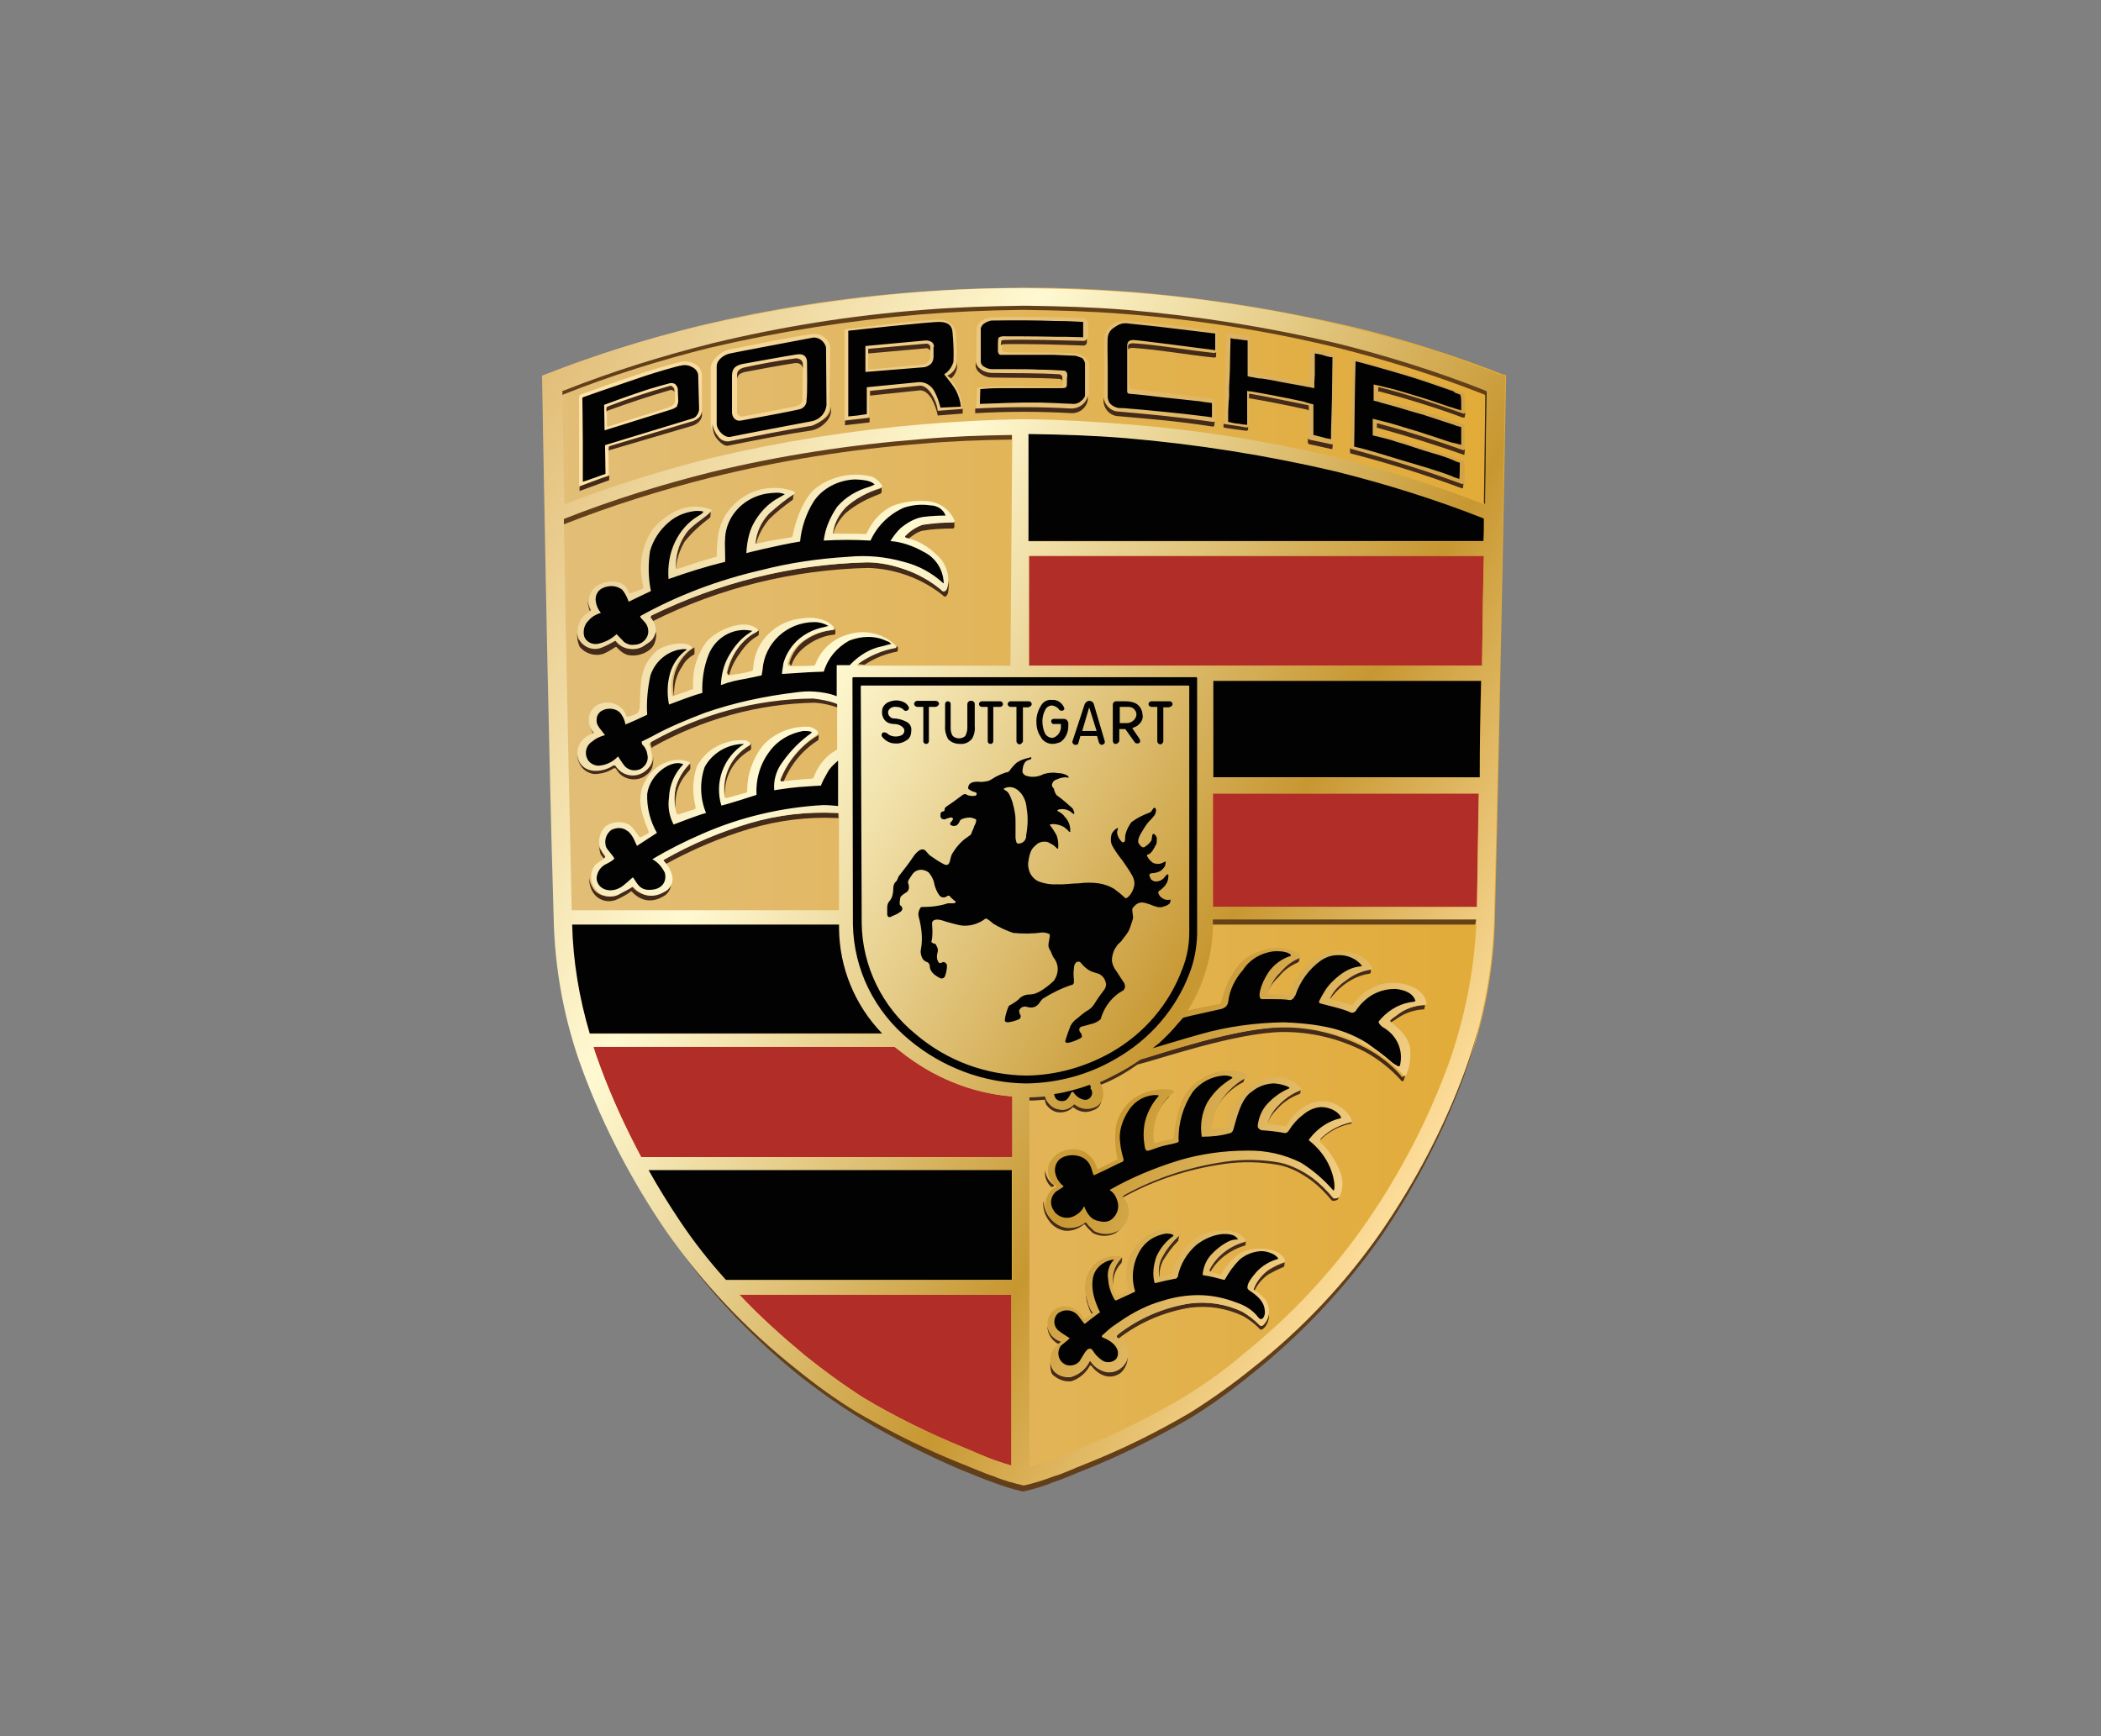 <?xml version="1.0" encoding="utf-8"?>
<!-- Generator: Adobe Illustrator 26.0.3, SVG Export Plug-In . SVG Version: 6.00 Build 0)  -->
<svg version="1.1" id="Ebene_1" xmlns="http://www.w3.org/2000/svg" xmlns:xlink="http://www.w3.org/1999/xlink" x="0px" y="0px"
	 viewBox="0 0 453.5 374.8" style="enable-background:new 0 0 453.5 374.8;" xml:space="preserve">
<rect x="0" y="0" width="453.5" height="374.8" fill="#808080" stroke="none"/>
<style type="text/css">
	.st0{fill:url(#SVGID_1_);}
	.st1{fill:#B12D28;}
	.st2{fill:#623F19;}
	.st3{fill:#644116;}
	.st4{fill:#442A19;}
	.st5{fill:#352715;}
	.st6{fill:url(#SVGID_00000047049288014150322210000001586073719044811908_);}
	.st7{fill:url(#SVGID_00000142872365471348338070000008325713665139958920_);}
	.st8{fill:#020203;}
</style>
<g>
	
		<linearGradient id="SVGID_1_" gradientUnits="userSpaceOnUse" x1="117.205" y1="507.879" x2="324.796" y2="507.879" gradientTransform="matrix(1 0 0 1 0 -316.496)">
		<stop  offset="0" style="stop-color:#E2BE78"/>
		<stop  offset="1" style="stop-color:#E2AB37"/>
	</linearGradient>
	<path class="st0" d="M324.3,80.8c-10.7-4.2-21.7-7.7-33-10.4c-15.5-3.6-31.3-6.1-47.1-7.4c-7.8-0.6-14.8-0.9-22.7-0.9h-0.6
		c-7.8,0.1-14.9,0.3-22.7,0.9c-16,1.2-31.7,3.6-47.1,7.3c-11.2,2.8-22.3,6.2-33,10.4c-0.5,0.2-0.8,0.3-0.8,0.3s1.3,78.1,2.4,116.7
		c0.2,11.4,2.4,22.7,6.3,33.4c4.5,12.2,10.6,23.8,18,34.6c7.7,11.1,17.1,21.1,27.9,29.6c4.2,3.4,8.7,6.6,13.3,9.5
		c7.3,4.3,14.8,8,22.6,11.1c2.6,1,4.8,2.1,6.9,2.7c2.1,0.8,4.3,1.5,6.5,2c2.2-0.5,4.4-1.1,6.5-2c2-0.6,4.3-1.7,6.9-2.7
		c7.8-3.1,15.4-6.9,22.6-11.1c4.6-2.8,9-6,13.3-9.5c10.7-8.5,20.1-18.5,27.9-29.6c7.4-10.8,13.5-22.5,18-34.6
		c4-10.7,6.1-22,6.3-33.4c1-38.7,2.4-116.7,2.4-116.7C324.7,80.9,324.5,80.8,324.3,80.8z"/>
	<path class="st1" d="M218.5,279.5h-58.9c4.4,4.7,9.1,8.9,14,13c4.1,3.3,8.2,6.3,12.7,9.2c7,4.2,14.2,7.7,21.7,10.8
		c2.5,1,4.6,2,6.6,2.7c1.4,0.5,2.7,0.9,3.7,1.2V279.5L218.5,279.5z M218.5,236.7c-8.9-0.7-17.2-4.2-24.1-9.7c-0.4-0.3-0.9-0.7-1.3-1
		h-65c0.4,1.4,0.9,2.7,1.4,4.1c2.5,6.8,5.5,13.3,8.9,19.7h80.1V236.7z M319.2,171.3h-57.4v4.4v20.1h57
		C318.9,188.6,319,180.2,319.2,171.3L319.2,171.3z M320.3,120h-98.2v23.7h97.8C320,135.4,320.1,127.4,320.3,120L320.3,120z"/>
	<g id="schatten_1_">
		<path class="st2" d="M319.2,221.4v-0.1V221.4L319.2,221.4z"/>
		<path class="st2" d="M298.1,265.7c-7.7,11.1-17.1,21.1-27.9,29.6c-4.2,3.4-8.7,6.6-13.3,9.5c-7.3,4.3-14.8,8-22.6,11.1
			c-2.6,1-4.8,2.1-6.9,2.7c-2.1,0.8-4.3,1.5-6.5,2c-2.2-0.5-4.4-1.1-6.5-2c-2-0.6-4.3-1.7-6.9-2.7c-7.8-3.1-15.4-6.9-22.6-11.1
			c-4.6-2.8-9-6-13.3-9.5c-8.9-7.1-16.9-15.2-23.9-24.1l0.3,0.4c7,9.3,15.1,17.7,24.2,25.1c4.3,3.4,8.8,6.6,13.5,9.5
			c7,4.2,14.2,7.9,21.7,11.1c2.6,1,4.8,2,6.9,2.7c2.1,0.8,4.3,1.5,6.5,2c2.2-0.5,4.4-1.1,6.5-2c2-0.6,4.3-1.7,6.9-2.7
			c7.8-3.1,15.4-6.9,22.6-11.1c4.6-2.8,9-6,13.3-9.5c10.7-8.5,20.1-18.5,27.9-29.6c7.4-10.8,13.5-22.6,18-34.8
			c1.3-3.5,2.4-7.2,3.1-10.8c-1.4,4.9-3.1,9.7-3.1,9.7C311.6,243.4,305.5,254.9,298.1,265.7z"/>
		<path class="st2" d="M320.4,83.8l-0.2-0.1c-10.4-4.1-21-7.5-31.8-10.1c-14.9-3.5-30.1-5.9-45.4-7.2c-7.5-0.6-14.2-0.8-21.9-0.9
			h-0.6c-7.5,0.1-14.4,0.3-21.9,0.9c-15.3,1.2-30.5,3.6-45.4,7.2c-10.7,2.7-21.3,6-31.6,10.1L121,84v1.5c0.1-0.1,0.3-0.1,0.4-0.2
			l0.1-0.1c10.3-4.1,20.8-7.4,31.6-10.1c14.9-3.5,30.1-5.9,45.4-7.2c7.5-0.6,14.2-0.9,21.9-1h0.7c7.5,0.1,14.4,0.3,21.9,0.9
			c15.3,1.2,30.5,3.6,45.4,7.2c10.8,2.7,21.4,6,31.8,10.1l0.2,0.1c0.2,0.1,0.4,0.2,0.6,0.3V84C320.8,84,320.6,83.8,320.4,83.8z"/>
		<path class="st2" d="M198.8,95.8c6.7-0.6,13-0.8,19.6-0.9v-1.5c-6.6,0.1-12.9,0.3-19.6,0.9c-15.2,1.2-30.4,3.6-45.3,7.2
			c-10.8,2.7-21.4,6-31.8,10.2l-0.1,0.1v1.4h0.1c10.4-4.1,21-7.4,31.7-10.1C168.4,99.4,183.5,97,198.8,95.8z"/>
		<path class="st3" d="M261.7,199.6h56.7c0.1-0.4,0.2-0.8,0.2-1.2h-56.9V199.6z"/>
		<path class="st4" d="M291.8,241.6v0.5c0,0.4-0.1,0.5-0.3,0.5c-2.4,0.5-4.5,1.6-6.2,3.2c-0.1,0.1-0.2,0.2-0.3,0.3l-0.1-0.1
			c0,0,0-0.1,0-0.2c0-0.3,0.2-0.6,0.6-0.9c1.7-1.6,3.9-2.6,6.2-3.1C291.7,241.8,291.8,241.7,291.8,241.6z M280.5,235.3
			c-1.9,0.7-3.6,1.9-4.9,3.3c-1,0.9-1.7,2.2-2.1,3.4c0,0-0.1,0.3,0.1,0.4c0.4-1,1.2-2.1,2-2.9c1.3-1.5,3-2.6,4.8-3.3
			c0.2-0.1,0.3-0.2,0.3-0.4l0.1-0.8l0,0C280.7,235.2,280.7,235.3,280.5,235.3L280.5,235.3z M268.5,232.6c-2.6,1.6-4.7,3.6-6.1,6.2
			c-0.8,1.4-1.1,2.8-1.2,4.4c0,0.2,0,0.3,0.1,0.4h0.1c0.1-1.4,0.4-2.8,1-4.1c1.3-2.5,3.4-4.6,6-5.9c0.2-0.5,0.3-1.1,0.3-1.8
			C268.8,232.3,268.7,232.5,268.5,232.6L268.5,232.6z M252.6,235.8c-1,0.8-1.8,1.8-2.5,2.8c-1.4,2.3-2,5-1.7,7.7
			c0-2.3,0.6-4.6,1.8-6.7c0.5-1,1.3-2,2.1-2.8c0.2-0.4,0.3-0.9,0.3-1.5l0,0C252.8,235.6,252.8,235.7,252.6,235.8L252.6,235.8z
			 M227.4,256.1c0.1,0,0.1-0.1,0.1-0.2c0,0,0-0.1-0.1-0.1c-1.1-0.8-1.7-2-1.8-3.2l0,0c-0.2,1.4,0.3,2.8,1.4,3.7
			C227.1,256.2,227.3,256.2,227.4,256.1L227.4,256.1z M280.1,206.8c-1.6,0.7-3,1.8-4.1,3.1c-1.2,1.1-1.9,2.6-2.4,4.1
			c0,0.1-0.1,0.3,0,0.4l0,0c0.5-1.4,1.3-2.5,2.4-3.5c1.1-1.4,2.5-2.4,4.1-3.1c0.4-0.2,0.4-0.6,0.4-1.5l0,0
			C280.5,206.6,280.3,206.7,280.1,206.8L280.1,206.8z M295.8,209.3c-2,0.3-3.9,1.1-5.5,2.3c-1.4,0.9-2.6,2.3-3.4,3.7
			c0,0.1-0.3,0.4,0.1,0.5c0.9-1.2,1.9-2.3,3.1-3.2c1.6-1.2,3.4-2.1,5.5-2.4c0.2,0,0.3-0.3,0.3-0.4V209l0,0
			C296,209.2,296,209.3,295.8,209.3L295.8,209.3z M307.6,216.8c0,0.2-0.1,0.3-0.2,0.2c-2.2,0.1-4.4,0.8-6.1,2.2
			c-0.4,0.3-0.9,0.6-1.3,1c-0.3,0.2-0.2,0.4-0.2,0.4c0.1,0.1,0.2,0.2,0.3,0.3c0.3-0.3,0.6-0.5,1-0.7c1.8-1.4,4-2.2,6.3-2.3
			C307.4,217.9,307.6,217.3,307.6,216.8L307.6,216.8z M237.9,236.2L237.9,236.2c0,0.1,0,0.1,0,0.2c-0.1,1.1-1,2.2-2.1,2.4
			c-1.4,0.6-3,0.3-4.1-0.7c-0.9,0.9-2.1,1.5-3.4,1.1c-1.1-0.2-1.9-0.8-2.5-1.8c-0.2-0.5-0.3-0.9-0.3-1h-0.1
			c-1.2,0.1-2.4,0.2-3.4,0.2v1c1.2,0,2.4-0.1,3.5-0.2l0,0c0.1,0.4,0.2,0.7,0.3,1c0.5,0.8,1.4,1.5,2.4,1.7c1.3,0.2,2.6-0.2,3.4-1.1
			c1.2,1,2.8,1.4,4.3,0.7c1.1-0.3,1.8-1.2,1.9-2.4C237.9,237,237.9,236.6,237.9,236.2L237.9,236.2z M240.9,265.4
			c-1.5,0.8-3.4,0.8-4.9,0c-0.6-0.4-1.2-0.9-1.6-1.7c-0.1-0.1-0.2-0.2-0.3-0.2c-1.1,0.9-2.5,1.4-3.9,1.2c-1.5-0.1-3-0.9-3.9-2.2
			c-0.6-0.9-1-2-1-3.1l-0.1,0.1c-0.1,1.4,0.3,2.8,1.2,4c0.8,1.2,2.1,2,3.5,2.2c1.5,0.1,2.9-0.4,4.1-1.4c0,0,0.2,0.1,0.3,0.2
			c0.4,0.6,1,1.1,1.6,1.7c1.5,0.8,3.4,0.8,4.9,0c1.5-1,2.5-2.7,2.6-4.5C243.2,263.4,242.3,264.7,240.9,265.4z M277.1,272.6
			c-1.2,0.4-2.2,0.9-3.3,1.6c-1.5,1-2.7,2.6-3.3,4.3c0,0,0,0.1,0.1,0.2l0.1,0.1c0.7-1.5,1.7-2.7,3.1-3.7c1.1-0.6,2.1-1.1,3.3-1.6
			c0.1,0,0.2-0.6,0.2-0.9C277.3,272.5,277.2,272.6,277.1,272.6L277.1,272.6z M268.9,267.9c0,0.1,0,0.1-0.1,0.1
			c-3.4,0.8-6.2,3-7.7,6.1v0.3l0.2,0.1c1.6-2.7,4.3-4.7,7.4-5.6C268.9,268.9,268.9,268.3,268.9,267.9L268.9,267.9z M254.5,266.8
			c-1.4,1.2-2.7,2.8-3.5,4.4c-0.8,1.2-1,2.8-0.8,4.3c0,0.1,0.1,0.2,0.1,0.2l0,0c-0.1-1.2,0.2-2.4,0.7-3.5c1-1.6,2-3,3.3-4.3
			c0.1-0.4,0.2-0.9,0.2-1.4C254.6,266.6,254.5,266.7,254.5,266.8L254.5,266.8z M242,271.7c-1.5,1.6-2.1,3.7-1.7,5.9l0,0
			c-0.2-1.9,0.5-3.6,1.8-5c0.1-0.4,0.1-0.7,0.1-1.1C242.1,271.5,242,271.6,242,271.7z M235.6,283.6l0.3-0.2c0.2-0.1-0.1-0.2-0.2-0.3
			c-0.5-0.8-0.9-1.9-1.1-2.8c-0.2-0.8-0.3-1.7-0.3-2.5l0,0c0,1,0.1,2.2,0.3,3.2C234.9,281.9,235.1,282.8,235.6,283.6L235.6,283.6z
			 M241.9,295.4c-1,0.8-2.4,1.1-3.6,0.7c-1.2-0.4-2.2-1.1-2.9-2.2c-0.1-0.1-0.3,0-0.3,0.1c-0.7,1.6-2.2,2.8-4,3.3
			c-1.2,0.1-2.4-0.2-3.2-0.9c-0.8-0.6-1.2-1.7-1.2-2.6l0,0c0,2.8,0.3,2.9,1.2,3.5c1,0.7,2.1,1,3.3,0.9c1.7-0.5,3.2-1.8,4-3.3
			c0,0,0.2-0.2,0.3-0.1c0.8,1,1.7,1.8,2.9,2.2c1.3,0.4,2.6,0.1,3.6-0.7c1-1,1.5-2.3,1.4-3.7C243.3,293.7,242.7,294.7,241.9,295.4
			L241.9,295.4z M228.5,290.2l0.5-0.4c0.1-0.1,0-0.2-0.1-0.2c-1.6-0.5-2.7-1.9-2.8-3.4l0,0C226,287.8,227,289.4,228.5,290.2
			L228.5,290.2z M127.3,131.9L127.3,131.9c0.2-0.1,0.2-0.3,0.1-0.4l0,0c-0.3-0.6-0.5-1.2-0.5-1.9l0,0v0.1
			C126.8,130.4,127.1,131.2,127.3,131.9L127.3,131.9z M130.4,185.4L130.4,185.4c0.2-0.2,0.3-0.4,0.2-0.5c-0.4-0.5-0.7-1-1.1-1.7
			c-0.2-0.4-0.2-0.8-0.2-1.2l0,0c0,0.7,0.1,1.6,0.3,2.3C129.7,184.6,130.1,185,130.4,185.4L130.4,185.4z M144.9,189.7L144.9,189.7
			c-0.1,1.2-0.9,2.3-1.9,2.8c-1.2,0.7-2.6,1-4,0.6c-1-0.3-1.8-0.8-2.5-1.6c-0.2-0.3-0.5,0-0.9,0.2c-0.9,0.5-1.7,0.9-2.6,1.4
			c-1.7,0.8-3.9,0.3-4.9-1.2c-0.5-0.7-0.9-1.6-0.9-2.5l0,0c-0.1,1.1,0.2,2.4,0.9,3.4c1.1,1.6,3.2,2.2,5,1.4c0.9-0.4,1.7-0.8,2.6-1.4
			c0.3-0.2,0.5-0.5,0.7-0.3c0.6,0.7,1.6,1.4,2.6,1.7c1.4,0.4,2.8,0.1,4-0.6c1.4-0.6,2.1-2.2,1.8-3.6V189.7z M141,163.3
			c0,1.4-0.7,2.5-1.9,3.1c-1.9,1.1-4.5,0.6-5.7-1.2l-0.1-0.1c-0.1-0.2-0.6-0.3-0.9-0.1c-1.2,0.8-2.7,1.2-4.1,1.1
			c-1.5-0.1-2.8-0.9-3.3-2.3c-0.2-0.4-0.3-0.8-0.3-1.2c-0.1,0.6,0,1.4,0.3,2c0.5,1.4,1.8,2.3,3.2,2.5c1.5,0,3-0.4,4.2-1.2
			c0.2-0.1,0.5-0.1,0.6,0.1c1.1,2.1,3.7,2.8,5.8,1.8C140.4,166.8,141.1,166,141,163.3L141,163.3z M128,158.3c0.1,0,0.1-0.1,0.2-0.1
			c0.1-0.1,0.1-0.3,0-0.5c-0.6-0.6-1.1-1.5-1.1-2.4C127.2,156.3,127.5,157.4,128,158.3L128,158.3z M148.8,165
			c-1.5,1.5-2.5,3.3-3,5.3c-0.3,1.5-0.3,2.9,0,4.4c-0.1-1.1,0-2.2,0.2-3.3c0.4-2,1.5-3.7,2.9-5.2c0-0.1,0.1-0.2,0.1-0.4v-0.8l0,0
			C148.9,164.9,148.8,165,148.8,165L148.8,165z M161.9,160.8c-4,2.3-6.1,6.7-5.4,11.1l0,0c-0.3-4.1,1.8-7.9,5.5-10
			c0.2-0.1,0.1-0.8,0.1-1.4l0,0C162,160.7,162,160.8,161.9,160.8L161.9,160.8z M168.4,168.5c0,0.1,0.3,0.3,0.4,0.3h0.3
			c1.5-3.6,4.1-6.9,7.5-9c0.1-0.1,0.1-0.5,0.1-0.7v-0.6c0,0.1-0.1,0.3-0.2,0.3C172.8,161,170,164.4,168.4,168.5L168.4,168.5z
			 M149.7,139.9c-1.1,0.6-2,1.6-2.7,2.6c-1.5,2.2-2,4.8-1.6,7.3c0,0.1,0,0.3,0.1,0.4l0,0c-0.1-2.3,0.5-4.6,1.8-6.4
			c0.5-1,1.4-1.9,2.5-2.5l0.1-0.1v-1.4C149.8,139.8,149.8,139.8,149.7,139.9L149.7,139.9z M163.5,136.3c-1.5,0.7-2.8,1.9-3.9,3.2
			c-1.3,1.7-2.1,3.5-2.6,5.6c0,0.3,0.1,0.5,0.4,0.6c0.5-1.9,1.4-3.5,2.6-5.1c1-1.4,2.1-2.5,3.5-3.3c0.3-0.1,0.3-0.4,0.3-0.8v-0.6
			l0,0C164,136.1,163.8,136.2,163.5,136.3L163.5,136.3z M180.1,136c-2,0.1-4.1,0.8-5.8,1.9c-1.9,1.1-3.3,3-3.9,5.2
			c0,0.3,0.2,0.5,0.4,0.6c0.6-1.9,1.9-3.4,3.7-4.6c1.6-1.1,3.5-1.9,5.6-2.1c0.3,0,0.2-0.4,0.2-0.6v-0.8l0,0
			C180.4,135.7,180.3,135.8,180.1,136L180.1,136z M186.6,143.5l0.5-0.3c1.9-1.2,4.2-2.1,6.4-2.5c0.2,0,0.3-0.1,0.3-0.6v-0.6
			c0,0.1-0.1,0.1-0.2,0.1c-2.9,0.5-5.6,1.7-7.9,3.3c-0.3,0.3-0.6,0.5-0.1,0.5L186.6,143.5z M153.2,110.5c-2.1,1.5-4.1,3.1-5.7,5.1
			c-1.3,2.1-1.9,4.6-1.8,7.1c0,0.1,0.1,0.1,0.2,0.1c0.1-2.1,0.9-4.2,1.9-5.9c1.6-2,3.4-3.6,5.5-5.2c0.1-0.5,0.1-1,0.1-1.6l0,0
			C153.4,110.2,153.4,110.4,153.2,110.5z M171.4,106.4c0,0.1,0,0.1-0.1,0.2c-1.9,1.2-3.7,2.6-5.5,4.2c-1.7,1.8-2.7,4.1-3,6.4
			c0,0.1,0.1,0.2,0.2,0.2h0.2c0.5-2,1.5-3.7,2.8-5.3c1.6-1.6,3.3-2.9,5.1-4.2c0.1-0.1,0.1-0.5,0.1-0.6L171.4,106.4L171.4,106.4z
			 M189.9,105.5c-2.8,0.8-5.4,2.2-7.5,4.1c-1.5,1.6-2.6,3.5-2.9,5.6c0,0.1,0.2,0.1,0.3,0.1c0.5-1.7,1.4-3.2,2.7-4.5
			c2.2-1.9,4.8-3.2,7.5-4.2c0.2-0.1,0.3-0.3,0.3-0.5c0-0.3,0-1.1,0-1.1l0,0C190.3,105.2,190.2,105.4,189.9,105.5L189.9,105.5z
			 M205.7,112.7c-2.2,0-4.5,0.2-6.6,0.6c-1.4,0.5-2.7,1.2-3.7,2.4c-0.1,0.1,0,0.3,0.1,0.4l0,0l0.6,0.2c0.9-0.7,1.8-1.4,2.9-1.7
			c2.2-0.4,4.5-0.5,6.7-0.5c0.1,0,0.3-0.2,0.3-0.3v-1.1C206,112.6,205.8,112.7,205.7,112.7L205.7,112.7z M141.3,136.7
			c-0.5,1.6-1,1.8-2.2,2.6c-1.2,0.7-2.7,1-4.1,0.6c-0.9-0.3-1.6-0.8-2.2-1.6c-0.1-0.1-0.2-0.1-0.3,0c-0.9,0.5-1.8,1-2.8,1.4
			c-1.7,0.6-3.7,0-4.7-1.6c0,0-0.1-0.1-0.2-0.2v-0.1c0-0.1-0.1-0.2-0.1-0.3v-0.1c0-0.1-0.1-0.2-0.1-0.4v-0.1c0-0.2,0-0.3,0-0.5
			c0,0.1,0,0.2,0,0.3c-0.1,0.9,0.1,2,0.5,2.9c1.2,1.5,3.2,2.1,5,1.6c1-0.4,1.8-0.9,2.7-1.5c0.1,0,0.2,0,0.3,0
			c0.6,0.7,1.4,1.4,2.4,1.7c1.4,0.3,2.9,0,4.1-0.7c0.7-0.4,1.4-1,1.7-1.9c0.3-0.7,0.4-1.6,0.3-2.3
			C141.4,136.5,141.3,136.6,141.3,136.7L141.3,136.7z M204.4,127c-0.1,0.3-0.4,0.4-0.6,0.5c-0.2,0-0.5,0-0.6-0.2
			c-4.5-3.6-10.2-5.8-16.1-5.9c-16.2,0.4-32.1,4.4-46.6,11.5c-0.1,0.1-0.2,0.4-0.1,0.5c0.2,0.2,0.4,0.4,0.5,0.7
			c14.4-7.2,30.3-11.1,46.5-11.5c5.9,0.2,11.6,2.3,16.1,5.9c0.1,0.2,0.4,0.3,0.6,0.3c0.2-0.1,0.4-0.5,0.5-0.7
			c0.2-0.9,0.2-1.9,0.2-2.8C204.7,126,204.6,126.5,204.4,127L204.4,127z M180.7,151.6c-1.6-0.6-3.3-0.9-5-1.1
			c-12.3,0.3-24.2,3.5-34.9,9.5c-0.2,0.1-0.4,0.4-0.4,0.6c0.1,0.3,0.2,0.6,0.3,0.9c0.1-0.1,0.2-0.2,0.3-0.3
			c10.6-5.9,22.6-9.3,34.9-9.5c1.6,0.1,3.3,0.5,4.8,1c0.1,0,0.2,0,0.2,0.1v-1.2C180.8,151.6,180.8,151.6,180.7,151.6L180.7,151.6z
			 M180.9,175.3L180.9,175.3v0.2c-0.2,0-0.2,0-0.5,0c-6.3-0.3-12.6,0.4-18.7,2.2c-6.4,1.9-12.6,4.6-18.4,7.9c-0.4,0.2-0.3,0.2,0,0.6
			c0.1,0.1,0.2,0.2,0.3,0.4c5.8-3.2,11.9-5.8,18.3-7.7c6.1-1.8,12.4-2.6,18.7-2.3c0.3,0,0.2,0,0.4,0L180.9,175.3z M245.4,229
			c-2.6,1.8-5.4,3.2-8.2,4.4l0,0l0.4,0.7v0.1c2.8-1.1,5.4-2.6,7.8-4.3l0,0l0.2-0.1c4.2-1,20.8-6.8,31-7c6.3-0.1,12.5,1.4,18.1,4.3
			c2.9,1.6,5.4,3.6,7.6,6c0.1,0.1,0.1,0.3,0.4,0.3c0.2,0,0.3-0.1,0.3-0.2c0.6-1.7,1-3.4,1-5.2c0,1.5-0.3,2.9-1,4.3
			c-0.1,0.1-0.2,0.2-0.3,0.2c-0.3,0-0.3-0.3-0.4-0.4c-2.1-2.4-4.7-4.4-7.6-5.9c-5.6-2.9-11.8-4.5-18-4.4c-10.2,0.1-26.7,5.9-30.8,7
			C245.9,228.9,245.5,229,245.4,229L245.4,229z M288.9,258c-0.4,0.2-0.9,0.3-1.3,0.3c-1.3-1.6-2.8-3-4.5-4.4c-2-1.7-4.4-2.8-7.1-3.3
			c-4-0.7-7.9-0.8-11.9-0.3c-7.7,1-15.1,3.5-21.7,7.3c-0.3,0.2-0.5,0.3-0.3,0.5c0.1,0.2,0.2,0.3,0.3,0.4c6.7-3.7,14-6.1,21.7-7.2
			c4-0.6,8-0.5,11.9,0.2c2.6,0.5,4.9,1.8,7,3.3c1.6,1.2,3.1,2.7,4.5,4.4c0.4,0.1,1,0,1.3-0.3c0.4-0.8,0.6-1.8,0.6-2.8l0,0
			C289.4,256.9,289.2,257.5,288.9,258L288.9,258z M272.5,286.2c-0.1,0.1-0.5,0-0.6-0.1c-1.1-1.1-2.4-2.1-3.7-2.9
			c-3.5-1.7-7.5-2.3-11.4-1.8c-5.7,0.8-11,3.1-15.5,6.7c-0.3,0.2-0.4,0.5-0.3,0.6l0.4,0.3c4.5-3.5,9.9-5.8,15.5-6.7
			c3.9-0.5,7.8,0.1,11.4,1.8c1.4,0.8,2.7,1.8,3.7,2.9c0.2,0.1,0.5,0,0.6-0.1c1-0.8,1.4-2.1,1.3-3.3
			C273.8,284.6,273.3,285.6,272.5,286.2L272.5,286.2z"/>
		<path class="st5" d="M320.6,108.9c0.2-14.7,0.4-24.8,0.4-24.8s-0.2,0-0.2,0.1c0,0.1,0,0.9-0.2,1.1c0,0-0.1,9.5-0.3,23.3
			L320.6,108.9z"/>
	</g>
	
		<linearGradient id="SVGID_00000057828360714416164790000012942663966462142629_" gradientUnits="userSpaceOnUse" x1="103.197" y1="421.901" x2="319.361" y2="546.704" gradientTransform="matrix(1 0 0 1 0 -316.496)">
		<stop  offset="0" style="stop-color:#E2BE78"/>
		<stop  offset="0.34" style="stop-color:#FFF9D2"/>
		<stop  offset="0.75" style="stop-color:#C79731"/>
		<stop  offset="0.995" style="stop-color:#FCDC99"/>
	</linearGradient>
	<path style="fill:url(#SVGID_00000057828360714416164790000012942663966462142629_);" d="M256.5,218.1l1-0.2l5.7-1.2
		c0.2,0,0.4-0.3,0.4-0.4c0.6-2.7,1.8-5.2,3.4-7.5c1.3-1.7,3.1-2.9,5.1-3.5c2.8-1,5.9-0.8,8.4,0.6c0.3,0.2,0.3,0.5,0.1,0.8
		c-0.1,0.1-0.1,0.1-0.2,0.2c-1.6,0.6-3,1.8-4.1,3.1c-1.2,1.1-2,2.6-2.5,4.1c0,0.2-0.1,0.4,0.1,0.5c0.2,0.2,3,0,4.1,0.2
		c0.2,0,0.2-0.1,0.4-0.3c0.9-2.8,2.6-5.4,4.9-7.3c2.5-1.9,5.7-2.4,8.7-1.5c1.8,0.4,3.3,1.6,4.2,3.2c0.1,0.1,0.1,0.4-0.2,0.4
		c-2,0.3-3.9,1.1-5.5,2.4c-1.4,0.9-2.6,2.2-3.3,3.6c0,0.1-0.3,0.4,0.2,0.5c1.4,0.3,2.8,0.7,4.1,1.1c0.1,0.2,0.5,0,0.6-0.1
		c1.6-2.3,4-4,6.9-4.5c4.2-0.6,8.1,1.1,8.8,3.8c0.1,0.4,0.2,0.8-0.1,0.8c-2.2,0.1-4.5,0.9-6.2,2.3c-0.4,0.3-0.9,0.6-1.2,0.9
		c-0.3,0.2-0.2,0.4-0.2,0.4c1,0.9,4.1,3.1,4.3,6.1c0.1,1.9-0.1,3.8-0.9,5.5c-0.1,0.1-0.2,0.2-0.3,0.2c-0.3,0-0.3-0.2-0.4-0.3
		c-2.1-2.4-4.7-4.5-7.6-6c-5.6-2.9-11.8-4.4-18.1-4.3c-10.2,0.1-26.9,5.9-31,7l-0.2,0.1C245.5,229.2,247.8,226.8,256.5,218.1z
		 M282.9,238.2c-2.1,0.9-4,2.5-5,4.5c-0.1,0.1-0.2,0.5-0.4,0.4c-1-0.1-2.7-0.3-3.6-0.4c-0.4,0-0.3-0.4-0.2-0.5
		c0.4-1.2,1.2-2.5,2.1-3.4c1.4-1.5,3-2.7,4.9-3.4c0.1,0,0.2-0.1,0.2-0.2V235c-1.3-1.5-3.1-2.4-5.1-2.5c-2.6-0.1-5,0.8-6.9,2.6
		c-2.1,2.2-3.4,5-3.7,8c-0.1,0.2-0.2,0.3-0.4,0.3c-1.1,0.2-2,0.2-3.1,0.3c-0.1,0-0.1-0.2-0.1-0.4c0-1.6,0.4-3,1.2-4.4
		c1.4-2.6,3.5-4.8,6.1-6.2c0.4-0.3,0.4-0.8,0.3-0.9c-3.1-1.2-6.7-0.9-9.5,0.9c-1.9,1-3.4,2.5-4.4,4.5c-1.1,2.7-1.7,5.5-1.9,8.3
		c-0.1,0.2-0.2,0.3-0.4,0.4c-1.3,0.2-2.5,0.5-3.7,0.9c-0.1,0-0.2-0.1-0.2-0.2c-0.4-2.7,0.2-5.5,1.6-7.8c0.6-1,1.4-2.1,2.5-2.8
		c0.2-0.1,0.2-0.4,0.1-0.5c-0.1-0.1-0.2-0.2-0.3-0.2c-2.5-0.4-5,0-7.2,1.2c-2.8,1.5-4.6,4.2-5,7.2c-0.2,2.2-0.1,4.3,0.4,6.4
		c0,0.1,0.1,0.3-0.2,0.3c-0.9,0.4-3.1,1.6-4,2c0,0-0.2,0.1-0.2-0.1c-0.4-1.7-1.5-3-3-3.8c-1.6-0.6-3.4-0.5-4.9,0.2
		c-1.1,0.5-1.8,1.5-2.4,2.4c-0.7,1.8-0.2,3.8,1.4,4.9c0.1,0.1,0.2,0.2,0,0.3c-1,0.5-1,0.6-1.8,1.8c-0.8,1.6-0.5,3.4,0.5,4.8
		c0.9,1.2,2.2,2,3.7,2.2c1.5,0.1,2.9-0.3,4-1.2c0,0,0.2,0.1,0.3,0.2c0.4,0.6,1,1.1,1.6,1.7c1.6,0.8,3.4,0.8,5,0
		c1.6-0.9,2.6-2.7,2.4-4.5c0-1-0.4-2.1-1.2-2.8c-0.1-0.2,0-0.2,0.3-0.5c6.7-3.7,14.1-6.1,21.7-7.2c4-0.6,8-0.5,11.9,0.2
		c2.6,0.6,4.9,1.8,7,3.3c1.6,1.2,3.1,2.7,4.5,4.4c0.4,0.1,1,0,1.3-0.3c0.9-1.8,0.9-3.7,0.1-5.6c-1-2.4-2.4-4.6-4.3-6.3
		c0,0,0-0.1,0-0.2c0-0.3,0.2-0.5,0.5-0.8c1.7-1.6,3.9-2.7,6.2-3.2c0.3,0,0.4-0.2,0.2-0.5C290.1,238.4,286.2,236.9,282.9,238.2
		L282.9,238.2z M324.9,81.1c0,0-1.3,78-2.4,116.7c-0.2,11.3-2.4,22.7-6.3,33.4c-4.5,12.2-10.6,23.8-18,34.6
		c-7.7,11.1-17.1,21.1-27.9,29.6c-4.2,3.4-8.7,6.6-13.3,9.5c-7.3,4.3-14.8,8-22.6,11.1c-2.6,1-4.8,2.1-6.9,2.7
		c-2.1,0.8-4.3,1.5-6.5,2c-2.2-0.5-4.4-1.1-6.5-2c-2-0.6-4.3-1.7-6.9-2.7c-7.8-3.1-15.4-6.9-22.6-11.1c-4.6-2.8-9-6-13.3-9.5
		c-10.7-8.5-20.1-18.5-27.9-29.6c-7.4-10.8-13.5-22.5-18-34.6c-4-10.7-6.1-22-6.3-33.4c-1.2-38.7-2.5-116.7-2.5-116.7
		s0.2-0.1,0.6-0.2c10.7-4.2,21.7-7.7,33-10.4c15.5-3.6,31.3-6.1,47.1-7.4c7.8-0.6,14.8-0.9,22.7-0.9h0.6c7.8,0.1,14.9,0.3,22.7,0.9
		c15.9,1.2,31.7,3.7,47.1,7.4c11.2,2.8,22.3,6.2,33,10.4C324.5,80.9,324.7,81,324.9,81.1z M127.3,223.2h63.1
		c-5.9-6.1-9.2-14.2-9.3-22.6v-0.9h-57.5C123.8,207.6,125.1,215.5,127.3,223.2z M218.5,279.5h-58.9c4.4,4.7,9.1,8.9,14,13
		c4.1,3.3,8.2,6.3,12.7,9.2c7,4.2,14.2,7.7,21.7,10.8c2.5,1,4.6,2,6.6,2.7c1.4,0.5,2.7,0.9,3.7,1.2V279.5L218.5,279.5z M218.5,252.7
		h-78.4c2,3.6,4.3,7.3,6.7,10.9c3,4.5,6.3,8.7,10,12.8h61.7V252.7z M218.5,236.7c-8.9-0.7-17.2-4.2-24.1-9.7c-0.4-0.3-0.9-0.7-1.3-1
		h-65c0.4,1.4,0.9,2.7,1.4,4.1c2.5,6.8,5.5,13.3,8.9,19.7h80.1V236.7z M218.5,93.9c-6.6,0.1-12.9,0.3-19.6,0.9
		c-15.3,1.2-30.4,3.5-45.3,7.1c-10.8,2.7-21.4,6-31.8,10.1c0,0-0.1,0-0.1,0.1c0.4,25.1,1.2,61.5,1.7,84.4h57.7v-21
		c-0.2,0-0.2,0-0.5,0c-6.3-0.3-12.6,0.4-18.7,2.2c-6.4,1.9-12.6,4.5-18.4,7.8c-0.4,0.2-0.3,0.2,0,0.6c0.8,0.8,1.3,1.9,1.6,2.9
		c0.3,1.5-0.4,3-1.8,3.6c-1.2,0.7-2.6,1-4,0.6c-1-0.3-1.8-0.9-2.5-1.7c-0.2-0.3-0.4,0.1-0.8,0.3c-0.9,0.5-1.7,0.9-2.6,1.4
		c-1.8,0.8-3.9,0.2-5-1.4c-1.1-1.6-1.1-3.6,0.1-5.1c0.5-0.5,1.4-0.9,2-1.5c0.1-0.1,0.2-0.3,0.1-0.5c-0.4-0.5-0.7-1-1.1-1.7
		c-0.5-1.7,0-3.5,1.3-4.7c1.4-0.9,3.2-1.1,4.7-0.4c1,0.4,1.7,1.8,2.4,2.6c0.1,0.2,0.3,0.3,0.5,0.2l1.5-0.8c0.2-0.1,0.1-0.5,0-0.7
		c-1.9-4.6-2.4-7.6-0.5-10.8c1.1-2.1,3-3.5,5.2-4.1c1.4-0.4,2.9-0.3,4.2,0.2c0.1,0.1,0.1,0.3,0,0.4c-1.4,1.5-2.5,3.3-3,5.3
		c-0.3,1.8-0.3,3.5,0.2,5.3c0.1,0.3,0.3,0.4,0.5,0.3c0.6-0.2,2.7-0.9,3.5-1.1c0.2-0.1,0.1-0.5,0.1-0.7c-0.7-2.8-0.6-5.8,0.3-8.5
		c1.9-3.7,5.9-5.9,10.2-5.7c0.7,0,1.7,0.6,1.2,1.1c-4,2.3-6.1,6.7-5.4,11.1c0,0.2,0.2,0.3,0.4,0.3c1.4-0.4,3-0.8,4.3-1.2
		c0.2-0.1,0.2-0.4,0.2-0.7c0-3.4,1.3-6.8,3.4-9.5c2.5-2.7,6.2-4.2,10-4c0.8,0.2,1.4,0.5,1.8,1c0.1,0.2,0.1,0.5-0.1,0.7
		c-3.6,2.4-6.5,5.8-8,9.8c0,0.1,0.2,0.3,0.3,0.3c2.1-0.2,4.4-0.5,6.5-0.6c0.3,0,0.3-0.1,0.4-0.2c0.9-2.5,2.5-4.6,4.8-5.9
		c0.1-0.1,0.2-0.2,0.3-0.2V152c-0.1,0-0.2-0.1-0.2-0.1c-1.6-0.6-3.3-0.9-5-1.1c-12.3,0.1-24.3,3.4-35,9.4c-0.2,0.1-0.4,0.4-0.4,0.6
		c1.3,3.1,0.5,4.9-1.3,6c-2,1.2-4.6,0.6-5.9-1.4l0,0c-0.1-0.2-0.4-0.2-0.6-0.1c-1.2,0.8-2.7,1.2-4.1,1.1c-1.5-0.1-2.8-0.9-3.3-2.3
		c-0.9-2.4,0.5-5,3-5.7h0.1c0.2-0.1,0.2-0.2,0-0.4c-1.4-1.7-1.2-4.2,0.5-5.5c0.1-0.1,0.3-0.2,0.4-0.3c2-1.1,4.7-0.5,5.9,1.5
		c0.2,0.3,0.3,0.6,0.4,0.9c0.1,0.2,0.1,0.1,0.3,0.1c0.7-0.1,1.4-0.4,2-0.7c0.3-0.1,0.6-1,0.6-1.4c0.2-5.2-0.1-8.4,3.4-11.9
		c1.5-1.5,6.6-2.6,7.8-1c0.1,0.1,0.1,0.2,0,0.3c-1.2,0.6-2,1.6-2.7,2.6c-1.5,2.2-2,4.8-1.6,7.3c0,0.1,0,0.5,0.2,0.4
		c1.5-0.5,3-1,4.4-1.6c0.1-0.1,0-0.3,0-0.5c-0.2-3.5,0.9-7,3-9.8c2.4-2.5,8-5,10.9-2.6c0.2,0.2,0,0.5-0.3,0.7
		c-1.5,0.7-2.8,1.9-3.7,3.1c-1.3,1.7-2.2,3.5-2.7,5.6c0,0.2,0.3,0.7,0.5,0.6c1.3-0.2,3.5-0.5,4.8-0.9c0.6-0.2,0.4-0.3,0.5-1
		c0.4-5.5,4.9-9.9,10.5-10.4c1.9-0.3,3.9-0.1,5.6,0.8c0.4,0.3,0.9,0.6,1.2,1c0.1,0.2,0.1,0.4-0.1,0.6l-0.1,0.1c-2,0.2-4.1,0.8-5.8,2
		c-1.9,1.1-3.3,3-3.9,5.2c0,0.2,0.1,0.6,0.4,0.6c1.6,0,3.6,0,5.2-0.1c0.2,0,0.4-0.1,0.4-0.3c1.2-3.1,3.7-5.5,7-6.4
		c3.6-1.2,7.6-0.3,10.3,2.3c0.3,0.4,0.2,0.5,0,0.6c-2.9,0.5-5.6,1.7-7.9,3.3c-0.3,0.3-0.6,0.5-0.1,0.5h32.8L218.5,93.9z
		 M245.5,229.2L245.5,229.2c-2.6,1.8-5.4,3.2-8.2,4.5h0.1l0.4,0.7c0.3,0.7,0.4,1.5,0.3,2.2c0,1.1-0.9,2.2-1.9,2.5
		c-1.5,0.6-3.1,0.3-4.3-0.7c-0.9,0.9-2.1,1.5-3.4,1.1c-1.1-0.2-1.9-0.8-2.5-1.8c-0.2-0.5-0.3-0.9-0.3-1c-1.2,0.1-2.4,0.2-3.5,0.2
		v78.6v1.2l0,0c1.3-0.3,3.1-0.9,5.2-1.7c1.9-0.6,4.2-1.7,6.6-2.7c7.5-3,14.8-6.7,21.7-10.8c4.5-2.8,8.7-5.8,12.7-9.2
		c10.3-8.3,19.4-18,26.8-28.8c7.2-10.5,13-21.7,17.4-33.6c3.6-10.1,5.7-20.7,6.1-31.4h-56.9v1.9
		C261.4,212.1,255.4,222.8,245.5,229.2L245.5,229.2z M319.2,171.3h-57.4v4.4v20.1h57C318.9,188.6,319.1,180.2,319.2,171.3
		L319.2,171.3z M319.8,147.1h-57.9v4.7v10.1v6h57.5C319.4,161.1,319.7,154,319.8,147.1L319.8,147.1z M320.3,120h-98.2v23.7h97.8
		C320,135.4,320.1,127.4,320.3,120L320.3,120z M320.4,112.1c0,0-0.1,0-0.1-0.1c-10.4-4.1-21-7.4-31.8-10.1
		c-14.9-3.5-30.1-5.9-45.3-7.2c-7.3-0.6-13.8-0.8-21.1-0.9v23.1h98.2C320.4,115.4,320.4,113.7,320.4,112.1L320.4,112.1z M320.9,84.5
		c-0.2-0.1-0.4-0.2-0.6-0.3c-10.4-4.1-21-7.4-31.8-10.1c-14.9-3.5-30.1-5.9-45.3-7.2c-7.5-0.6-14.2-0.8-21.7-0.9h-0.6
		c-7.5,0.1-14.2,0.3-21.7,0.9c-15.4,1.2-30.5,3.6-45.4,7.2c-10.8,2.7-21.4,6-31.8,10.1l-0.6,0.2c0,0,0.2,10,0.4,24.5
		c0.1,0,0.1-0.1,0.2-0.1c10.4-4,21-7.3,31.8-10c14.9-3.5,30-5.9,45.3-7.2c7.5-0.6,14.2-1,21.9-1.1h0.6c7.5,0.1,14.2,0.5,21.7,1.1
		c15.3,1.2,30.4,3.6,45.3,7.2c10.8,2.7,21.4,6,31.8,10.1c0.1,0,0.1,0.1,0.2,0.1C320.7,94.5,320.9,84.5,320.9,84.5L320.9,84.5z
		 M267.6,270.6c-1.6,1.1-2.9,2.6-3.9,4.3c-0.1,0.1-0.1,0.4-0.3,0.3l-2.4-0.7c0,0,0-0.2,0-0.3c1.6-3,4.4-5.2,7.7-6.1
		c0.2-0.1,0.1-0.2,0.1-0.3c-1.2-2.9-7.4-2.6-10.3-0.8c-2.8,1.8-4.7,4.6-5.5,7.7c0,0.2,0.1,0.4-0.1,0.4c-0.9,0.3-1.7,0.5-2.6,0.6
		c-0.1,0-0.2-0.1-0.2-0.2c-0.2-1.5,0-2.9,0.8-4.3c1-1.7,2.2-3.1,3.5-4.4c0.2-0.2,0.2-0.5,0-0.6l0,0c-1.7-1-4-1-5.7,0
		c-2.5,1.2-4.4,3.4-5.2,6c-0.5,2-0.4,4.2,0.1,6.1c0,0.1,0.1,0.2,0,0.3c-0.9,0.3-1.5,0.7-2.4,1c0,0-0.2,0.1-0.3,0
		c-1.5-2.6-1.1-5.8,1-7.9c0.2-0.2,0.3-0.4-0.1-0.5c-2.2-0.3-4.4,0.4-5.9,2.1c-1.7,2-2.1,4.7-1.3,7.1c0.2,0.9,0.5,2,1.1,2.8
		c0,0,0.3,0.2,0.2,0.3c-0.6,0.4-1.1,0.8-1.7,1.2c0,0-0.1,0.1-0.2,0c-0.6-1.2-1.8-2.2-3.2-2.6c-1.3-0.3-2.6,0.1-3.5,0.9
		c-1.6,1.6-1.6,4,0,5.5c0.4,0.4,1.1,0.8,1.7,0.9c0.1,0,0.2,0.1,0.1,0.2c-0.9,0.6-1.6,1.4-2.1,2.3c-0.6,1.6-0.2,3.2,1,4.4
		c0.9,0.7,2,1.1,3.2,0.9c1.7-0.5,3.2-1.8,4-3.3c0,0,0.2-0.2,0.3-0.1c0.8,1,1.7,1.8,2.9,2.2c1.3,0.4,2.6,0.1,3.6-0.7
		c1.4-1,1.8-2.8,1.3-4.3c-0.5-0.9-1.3-1.8-2.2-2.3c-0.1-0.1,0-0.4,0.2-0.6c4.5-3.5,9.9-5.8,15.5-6.7c3.9-0.5,7.8,0.1,11.4,1.8
		c1.4,0.8,2.7,1.8,3.7,2.9c0.1,0.1,0.5,0.2,0.6,0.1c1.7-1.6,1.9-4.2,0.4-5.9c-0.6-0.7-1.4-1.4-2.2-1.8c0,0-0.1-0.1-0.1-0.2
		c0.6-1.7,1.8-3.1,3.3-4.3c1.1-0.6,2.1-1.1,3.3-1.6c0.2-0.1,0.2-0.2,0.1-0.5C276,269.1,270.3,269,267.6,270.6z M200.2,108.2
		c2.7,0.2,4.9,1.9,5.9,4.3c0,0.1-0.2,0.3-0.3,0.3c-2.2,0-4.5,0.2-6.7,0.5c-1.4,0.5-2.7,1.4-3.7,2.4c-0.1,0.1,0,0.3,0.1,0.4l0,0
		c2.6,0.5,4.9,1.9,6.7,3.7c2.1,1.8,3,4.7,2.2,7.3c-0.1,0.3-0.3,0.5-0.6,0.6c-0.3,0-0.5-0.1-0.6-0.3c-2.4-2-5-3.5-8-4.5
		c-2.6-0.9-5.2-1.5-8-1.5c-16.2,0.4-32.1,4.4-46.6,11.5c-0.1,0.1-0.2,0.4-0.1,0.5c0.8,0.9,1.2,2.1,1,3.2c-0.5,1.6-1,1.8-2.2,2.6
		c-1.8,1.5-4.6,1.1-6.1-0.6c-0.1-0.1-0.1-0.1-0.2-0.2c-0.1-0.1-0.2-0.1-0.3,0c-0.9,0.5-1.8,1-2.8,1.4c-1.7,0.7-3.7,0.1-4.7-1.5
		c-1.2-2.4-0.2-5.2,2.2-6.3c0,0,0,0,0.1,0c0.2-0.1,0.2-0.3,0.1-0.4l0,0c-1.1-1.9-0.3-4.3,1.5-5.3c1.7-0.9,5.6-1.6,6.6,1.6
		c0,0.1,0.2,0.2,0.3,0.2l0,0c0.9-0.3,1.7-0.6,2.6-0.9c0.2-0.1,0.3-0.5,0.2-0.9c-1.1-4.2-0.3-8.5,2.2-12.2c3.6-4,7.9-5.8,12.5-4.1
		c0.2,0.1,0,0.4-0.1,0.5c-1.8,1.8-4.3,2.9-5.6,5.1c-1.4,2.1-2,4.6-1.9,7.1c0,0.1,0.3,0.1,0.4,0.1c2.2-0.7,5.1-1.7,7.9-2.5
		c0.2-0.1,0.5-0.1,0.5-0.2c0-1.5,0.1-2.9,0.3-4.5c0.6-4.2,3.5-7.7,7.5-9.4c2.8-1.1,6-1.2,8.9-0.1c0.2,0.1,0.3,0.4,0.1,0.5
		c-1.9,1.2-3.7,2.7-5.5,4.3c-1.7,1.8-2.7,4-2.9,6.3c0,0.1,0.1,0.2,0.1,0.2c2.5-0.6,5-1,7.5-1.4c0.2,0,0.4-0.2,0.4-0.4
		c0.4-2.3,2.2-8.5,5.5-10.6c3.3-2.3,7.6-3.1,11.6-2.1c0.9,0.4,1.6,1,2.2,1.9c0.1,0.2-0.1,0.5-0.3,0.5c-2.8,0.9-5.4,2.3-7.5,4.2
		c-1.5,1.6-2.5,3.4-2.8,5.6c0,0.1,0.2,0.2,0.4,0.1c2.1,0,4.4,0,6.6,0.1c0.1,0,0.3-0.1,0.3-0.2c1.1-2.5,3-4.7,5.6-5.9
		C195,108.3,197.6,108,200.2,108.2z"/>
	
		<linearGradient id="SVGID_00000109011138117569243050000007848058089594450088_" gradientUnits="userSpaceOnUse" x1="124.918" y1="403.2" x2="316.274" y2="403.2" gradientTransform="matrix(1 0 0 1 0 -316.496)">
		<stop  offset="0" style="stop-color:#FFE4AA"/>
		<stop  offset="1" style="stop-color:#D2A349"/>
	</linearGradient>
	<path style="fill:url(#SVGID_00000109011138117569243050000007848058089594450088_);" d="M291.9,77.3c8.1,2.1,16.2,4.7,24.1,7.6
		c0.2,0.1,0.2,0.3,0.2,0.5c0.1,1.7,0,1.8,0,3.5c0,0.4-0.2,0.4-0.6,0.3c-4.8-1.7-11.7-4.1-17.9-5.6c-0.1,0-0.2,0-0.2,0.1v2.1
		c0,0.1,0.1,0.2,0.2,0.2c6.4,1.7,12.4,3.6,18.2,5.6c0.1,0,0.2,0.1,0.2,0.3c0.1,1.7,0.1,3.3,0,5c0,0.1,0,0.2-0.1,0.2
		c-5.6-2-12.1-4.1-18.5-5.8c-0.1,0-0.2,0-0.2,0.1l-0.1,2c0,0.1,0.1,0.2,0.2,0.3c6.2,1.7,12.4,3.5,18.4,5.8c0.1,0.1,0.2,0.2,0.3,0.3
		c0.1,1.5,0,3,0,4.5c0,0.1,0,0.3-0.3,0.2c-7.8-2.9-15.9-5.4-24-7.6c-0.1,0-0.2-0.2-0.2-0.3c0.1-6.6,0.2-12.6,0.4-19.1
		C291.8,77.4,291.8,77.3,291.9,77.3L291.9,77.3z M264.1,91.4c1.7,0.3,3.6,0.5,5,0.8c0.1,0,0.4-0.1,0.4-0.2c0-2.2,0-4.8,0-6.9
		c0-0.1,0.1-0.2,0.2-0.1c4.2,0.7,8.1,1.5,12.2,2.4c0.1,0,0.5,0.1,0.5,0.3c0,2.3-0.1,4.3-0.1,6.7c0,0.2,0.1,0.3,0.3,0.4
		c1.6,0.3,3.1,0.7,4.7,1c0.4,0.1,0.4,0,0.4-0.1c0.2-4.9,0.3-12.7,0.4-19.2c0-0.1,0-0.2-0.1-0.2c-1.7-0.4-3.3-0.7-5-1.1
		c-0.1,0-0.2,0.2-0.2,0.4c-0.2,2.4-0.1,4.6-0.3,7.1c0,0.1,0,0.1-0.1,0.1C278.4,82,274,81,270,80.3c-0.1,0-0.1-0.2-0.1-0.3
		c0-2.4,0-4.7,0-7.1c0-0.1-0.1-0.3-0.3-0.3c-1.6-0.3-3-0.5-4.6-0.7l0,0c-0.1,0-0.2,0.1-0.2,0.3c-0.1,2.9-0.5,15.7-0.5,19.1
		L264.1,91.4z M243,69.2c-2.2-0.1-4.2,1.5-4.6,3.5l-0.1,13c0.1,1.5,1.2,2.8,2.7,3.1c6.7,0.6,13.4,1.2,21,2.3c0.1,0,0.3-0.1,0.3-0.2
		v-4.5c0-0.1-0.2-0.2-0.3-0.3c-5-0.6-11.7-1.5-17.7-2.1c-0.3-0.1-0.6-0.4-0.6-0.7v-8.8c0-0.4,0.5-0.5,1-0.5
		c5.9,0.4,11.7,1.5,17.6,2.1c0.1,0,0.4-0.1,0.4-0.2l0.1-4.2c0-0.2-0.1-0.3-0.3-0.3C255.8,70.5,250.9,70,243,69.2L243,69.2z
		 M234,68.7L234,68.7c-6.4-0.3-13.5-0.4-20-0.2c-1.4,0.1-3.2,1.1-3.2,2.5l-0.1,7c0,1.5,1.9,2.6,3.4,2.6c5.1,0.1,9.6,0,14.7,0.3
		c0.3,0,0.6,0.2,0.6,0.6v1.5c0,0.2-0.2,0.5-0.4,0.5c0,0,0,0-0.1,0c-5.8,0-11.9-0.3-17.7,0.2c-0.3,0-0.3-0.1-0.3,0.2l-0.2,4.2v0.3
		c7-0.4,13.9-0.4,20.9,0c1.7,0,3.1-1.2,3.4-2.8l0.1-6.8c0-1.4-1.7-2.4-2.9-2.5c-4.9-0.3-10.5-0.1-15.4-0.3c-0.3,0-0.5-0.2-0.5-0.5
		l0.1-1.6c0-0.3,0.2-0.4,0.5-0.4c4.9-0.2,12.3,0.1,17.4,0.2c0.4-0.1,0.6-0.4,0.6-0.7v-3.5C234.6,69.2,234.3,68.7,234,68.7
		 M204.4,81.1c1.4-0.5,2.2-1.9,2.1-3.3c0.1-2.1,0-4.1-0.2-6.1c-0.3-1.6-1.7-2.6-3.3-2.7c-4.7,0.1-14.9,1.4-20.7,2.1v19.4v0.2
		l5.2-0.6c0.1,0,0.1-0.1,0.1-0.2l0,0v-5.6l10.5-1.1c1-0.2,2,0.5,2.8,1.8c0.6,1.1,1.1,2.4,1.3,3.6l5.1-0.4c0.1,0,0.3,0,0.3-0.1
		C207.7,85.5,206.4,82.9,204.4,81.1L204.4,81.1z M200.8,76.9c0,0.8-0.6,1.7-1.5,1.8l-11.8,1.1l-0.1-0.1v-4.4h0.1l12.3-1.1
		c0.4-0.1,0.9,0.2,1,0.7c0,0,0,0,0,0.1V76.9z M182.4,71L182.4,71L182.4,71L182.4,71z M179.2,75c-0.1-0.8-0.5-1.7-1.2-2.1
		c-0.6-0.6-1.6-0.9-2.6-0.8c-6,0.9-12.1,2.2-18.2,3.4c-1,0.3-1.8,0.8-2.6,1.6c-0.6,0.6-1.1,1.4-1.2,2.2v12.1c0,1,0.4,2.1,1.2,2.9
		c0.5,0.7,1.4,1.1,2.2,1.1c6.1-1.2,12.2-2.5,18.1-3.4c1.2-0.3,2.2-0.9,3-1.8c0.6-0.7,1.1-1.6,1.1-2.5L179.2,75z M173.2,86.2
		c0,0.4-0.2,0.8-0.5,1.1c-0.4,0.3-0.9,0.4-1.3,0.5c-3.2,0.6-7.8,1.5-11,2.1c-0.3,0.1-0.6,0-1-0.2c-0.2-0.3-0.4-0.7-0.3-1v-7.8
		c0-0.4,0.2-0.7,0.4-1c0.3-0.3,0.9-0.5,1.3-0.6c3.2-0.6,7.4-1.4,10.7-1.9c0.4-0.1,0.9,0,1.2,0.2c0.4,0.2,0.6,0.7,0.6,1.1L173.2,86.2
		z M151.5,80.8c-0.1-0.8-0.5-1.7-1.3-2.1c-1-0.6-2.1-0.8-3.2-0.6c-7.2,1.8-14.5,4.5-21.7,7.1c-0.2,0.1-0.3,0.3-0.3,0.5v15.8v3.5
		c0,0,5.2-1.9,6.3-2.3c0.1,0,0.1-0.2,0.1-0.3l-0.1-5.6c0-0.2,0-0.4,0.2-0.4l18-5.4c0.6-0.2,1.2-0.6,1.5-1c0.4-0.5,0.6-1,0.5-1.7
		V80.8z M145.7,86.7c0,0.5-0.8,1-1.2,1.2l-13.2,4.2c-0.1,0-0.3,0-0.3-0.1v-3.8c0-0.2,0.2-0.3,0.4-0.4c4.4-1.7,8.8-3.1,13.4-4.4
		c0.4-0.1,0.8,0.3,0.9,0.6C145.7,84.9,145.7,85.8,145.7,86.7L145.7,86.7z"/>
	<path class="st4" d="M131.3,88.6c-0.2,0-0.4,0.2-0.4,0.4v-0.9c0-0.2,0.2-0.3,0.4-0.4l0,0c4.4-1.7,8.8-3.1,13.3-4.4
		c0.4-0.1,0.7,0.3,0.9,0.6l0.1,0.9c0-0.3-0.4-0.7-0.9-0.6C140.2,85.5,135.7,87,131.3,88.6L131.3,88.6 M151.6,88.2
		c0,0.6-0.2,1.1-0.5,1.7c-0.4,0.5-1,0.8-1.5,1l-18,5.4c-0.1,0-0.2,0.2-0.2,0.4v0.9c0-0.1,0-0.4,0.1-0.4l18-5.3
		c0.6-0.2,1.2-0.6,1.5-1c0.4-0.5,0.6-1,0.5-1.7L151.6,88.2L151.6,88.2z M131.5,102.4c0,0.1,0,0.3-0.1,0.3c-1.1,0.3-6.3,2.3-6.3,2.3
		v0.8c0,0.1,0,0.1,0,0.2c0,0,5.2-1.9,6.3-2.3c0.1,0,0.1-0.2,0.1-0.3V102.4z M172.7,77.6c-0.3-0.2-0.9-0.3-1.2-0.2
		c-3.3,0.4-7.5,1.2-10.7,1.9c-0.5,0.1-1,0.3-1.3,0.6c-0.3,0.3-0.4,0.6-0.4,1v1l0,0c0-0.4,0.2-0.7,0.4-1c0.3-0.3,0.9-0.5,1.3-0.6
		c3.2-0.6,7.4-1.4,10.7-1.9c0.4-0.1,0.9,0,1.2,0.2c0.4,0.2,0.6,0.7,0.6,1.1l0,0v-1C173.3,78.2,173.1,77.8,172.7,77.6L172.7,77.6z
		 M175.3,91.9c-6,1-12.1,2.2-18.1,3.4c-1,0-1.7-0.4-2.2-1.1c-0.6-0.7-1.1-1.7-1.2-2.7v-0.1v-0.1v1c0.1,1,0.5,2,1.2,2.7
		c0.7,0.8,1.6,1.4,2.2,1.2c6-1.2,12.1-2.4,18.1-3.3c1.2-0.3,2.2-0.9,3-1.8c0.6-0.6,1.1-1.6,1.1-2.5v-1c0,0.9-0.4,1.8-1.1,2.5
		C177.4,90.9,176.3,91.5,175.3,91.9L175.3,91.9z M199.8,74.2l-12.3,1.1h-0.1v1h0.1l12.3-1.1c0.4-0.1,0.9,0.2,1,0.6c0,0,0,0,0,0.1v-1
		C200.8,74.5,200.3,74.1,199.8,74.2L199.8,74.2L199.8,74.2z M206.6,78.9v-1.2c0.1,1.5-0.8,2.8-2.1,3.4c0.2,0.2,0.5,0.4,0.8,0.6
		C206.1,81,206.6,80,206.6,78.9L206.6,78.9z M207.5,88.3l-5.1,0.4c-0.1-1.2-0.6-2.5-1.3-3.6c-0.9-1.4-1.9-2-2.8-1.8l-10.5,1.1v1
		l10.5-1.1c1-0.2,2,0.5,2.8,1.8c0.6,1.1,1.1,2.4,1.3,3.6l5.1-0.4c0.1,0,0.3,0,0.3-0.1v-1C207.8,88.3,207.6,88.3,207.5,88.3
		L207.5,88.3z M187.6,90.2l-5.2,0.6v1l0,0l5.2-0.6c0.1,0,0.1-0.1,0.1-0.2l0,0v-1C187.7,90.1,187.7,90.1,187.6,90.2L187.6,90.2
		L187.6,90.2z M234,74.6c0.4-0.1,0.6-0.4,0.6-0.7v-1c0,0.4-0.3,0.7-0.6,0.7c-5-0.1-12.4-0.4-17.4-0.2c-0.3,0-0.5,0.1-0.5,0.4
		l-0.1,0.9l0,0c0-0.3,0.3-0.3,0.6-0.4C221.5,74.2,228.9,74.4,234,74.6L234,74.6z M214,81.5c5.1,0.1,9.6,0,14.7,0.3
		c0.3,0,0.6,0.2,0.6,0.5v-0.9c0-0.3-0.3-0.5-0.6-0.6c-4.9-0.3-9.5-0.2-14.7-0.3c-1.5,0-3.4-1.1-3.4-2.6v1
		C210.6,80.3,212.5,81.5,214,81.5L214,81.5z M231.4,88.2c-7-0.4-13.9-0.4-20.9,0v1c7-0.4,13.9-0.4,20.9,0c1.7,0,3.1-1.2,3.4-2.8v-1
		C234.5,87,233.1,88.1,231.4,88.2L231.4,88.2z M262.1,76.2c-5.9-0.6-11.7-1.7-17.6-2.1c-0.4,0-1,0.2-1,0.5v1c0-0.4,0.5-0.5,1-0.5
		c5.9,0.4,11.7,1.5,17.6,2.1c0.1,0,0.4-0.1,0.4-0.2v-1C262.6,76,262.3,76.2,262.1,76.2L262.1,76.2z M261.9,91.1
		c-7.6-1.1-14.2-1.7-21-2.3c-1.5-0.3-2.6-1.7-2.7-3.1v1c0.1,1.5,1.2,2.8,2.7,3.1c6.7,0.6,13.4,1.1,20.9,2.3c0.1,0,0.3-0.1,0.3-0.2
		l0.1-0.9C262.2,91,262,91.1,261.9,91.1L261.9,91.1z M282.5,88.7c0-0.4,0-0.6,0-1c0-0.3-0.5-0.3-0.5-0.3c-4.1-0.8-8.1-1.7-12.2-2.4
		c-0.1,0-0.2,0-0.2,0.1c0,0.4,0,0.6,0,1l0,0c0-0.1,0.1-0.2,0.2-0.1c4.2,0.7,8.1,1.5,12.2,2.4C281.9,88.4,282.5,88.5,282.5,88.7
		L282.5,88.7z M269.1,92.3c-1.4-0.3-3.3-0.5-5-0.8v0.8c1.7,0.3,3.5,0.5,4.9,0.7c0.1,0,0.4-0.1,0.4-0.2v-0.7
		C269.4,92.2,269.2,92.3,269.1,92.3L269.1,92.3z M287.3,95.9c-1.5-0.3-3.1-0.7-4.7-1c-0.2-0.1-0.3-0.2-0.3-0.4v1
		c0,0.2,0.1,0.3,0.3,0.4c1.6,0.3,3.1,0.7,4.6,1c0.4,0.1,0.4,0,0.4-0.1l0.1-1C287.7,95.9,287.7,96,287.3,95.9L287.3,95.9z
		 M315.6,89.2c-4.8-1.7-11.7-4.1-17.9-5.6c-0.1,0-0.2,0-0.2,0.1v0.9c0-0.1,0.2-0.1,0.2-0.1c6.2,1.6,13.1,3.8,17.9,5.6
		c0.4,0.1,0.6,0.1,0.6-0.3l0.1-0.8C316.2,89.3,315.9,89.4,315.6,89.2L315.6,89.2z M315.9,97.2c-5.6-2-12.1-4.1-18.5-5.8
		c-0.1,0-0.2,0-0.2,0.1v0.9c0.1,0,0.2-0.1,0.3,0c6.5,1.8,12.9,3.8,18.5,5.8c0.1,0,0.1-0.1,0.1-0.2l0.1-1
		C316,97.1,316,97.2,315.9,97.2L315.9,97.2z M315.6,104.5c-7.8-2.9-15.9-5.4-24-7.6c-0.1,0-0.2-0.2-0.2-0.3v1c0,0.1,0.1,0.3,0.2,0.3
		c8.1,2.1,16.1,4.6,23.9,7.5c0.3,0.1,0.3-0.1,0.3-0.2l0.1-0.9C315.9,104.4,315.8,104.5,315.6,104.5L315.6,104.5z"/>
	<path class="st8" d="M315.4,87c0,0.4,0,1.1,0,1.6l0,0l-1.3-0.4l-0.9-0.3h-0.1c-2.1-0.7-4.3-1.5-6.3-2.1c-2-0.6-3.9-1.2-5.7-1.7l0,0
		l0,0l-1.6-0.4l-1.6-0.4l-1.4-0.3v-0.1v0.9v0.9v0.4v1.4l0.9,0.2l0.6,0.2l1.1,0.3l1.1,0.3c2.2,0.6,4.6,1.4,6.9,2
		c2.2,0.7,4.5,1.5,6.7,2.2l0.5,0.2l1.1,0.3v0.5c0,0.4,0,3.3,0,3.3h-0.1l-1.2-0.3l-0.9-0.2c-2.4-0.8-4.8-1.6-7.3-2.4
		c-2.5-0.7-5-1.6-7.6-2.2l-2-0.5v1.9V94l0,0l0.9,0.2l1.6,0.4l1.5,0.4l0.6,0.2l0.6,0.2c2.2,0.6,4.3,1.4,6.3,2c2,0.6,4.2,1.2,6,2
		l0.2,0.1l0.2,0.1l0.3,0.1l0.6,0.2c0,1.1,0,2.4-0.1,3.5l0,0l-1.2-0.4l-0.2-0.1l-0.2-0.1c-3.7-1.4-7.4-2.4-10.7-3.4
		c-3.3-1-7.4-2.3-10.4-3v-0.1c0-1.6,0.1-4.6,0.1-7.5c0-2.9,0.2-10.5,0.2-10.8c0.3,0,7.4,2,10.7,3c3.4,1,6.7,2.2,10.2,3.4h0.1
		l0.5,0.4l1.1,0.4l0,0C315.4,85.7,315.4,86.6,315.4,87z M287.2,77.1c-0.5-0.1-1-0.2-1.5-0.4c-0.5-0.2-1.5-0.3-1.9-0.4v0.1
		c0,0.1,0,0.3,0,0.4V77v0.3v0.3v0.6c0,0.2,0,0.4,0,0.6v0.2c0,0.6,0,1.1,0,1.8c0,0.6-0.1,1.2-0.1,1.9v0.4v0.7l0,0l-1-0.2l-0.6-0.1
		l-0.5-0.1l-0.5-0.1l-4.4-0.8c-1.5-0.3-3-0.6-4.5-0.8h-0.2h-0.2l-1.1-0.2c-0.3-0.1-0.8-0.1-1.1-0.2l-0.3-0.1v-2.1V77v-0.7v-2.4v-0.4
		l0,0c-0.2,0-0.6-0.1-1-0.1l-0.6-0.1c-0.3,0-0.5-0.1-0.9-0.1c-0.3,0-0.9-0.1-1.2-0.2l0,0v0.5v0.3c0,1-0.1,2.6-0.1,4.3
		c0,1.7-0.1,3.5-0.2,5.4c0,0.5,0,1,0,1.6c0,0.5,0,1-0.1,1.5c0,0.8-0.1,1.6-0.1,2.2c0,0.7,0,1.8,0,2.3l0,0c0.2,0,0.7,0.1,1,0.2
		l0.5,0.1l1,0.1c0.3,0.1,1.1,0.2,1.5,0.2h0.1v-1.4v-1c0,0,0-0.6,0-1.4c0-0.7,0-1.7,0-2.3v-0.4c0-0.2,0-0.7,0-0.8l0,0
		c0.1,0,0.4,0.1,0.6,0.1h0.1h0.1c0.6,0.1,2.4,0.4,4.5,0.8c2.1,0.4,4.6,0.9,6.9,1.4l0.3,0.1l0.3,0.1l0.7,0.2l0.8,0.2l0,0
		c0,0.2,0,1.1,0,1.4V89v0.5c0,0.4,0,0.8,0,1.2c0,0.4,0,0.7,0,1.1v0.5V93v0.2v0.7l0,0l1.2,0.3l0.8,0.2l0.7,0.2l1.1,0.2l0,0v-1v-0.6
		c0.1-2.2,0.1-4.6,0.2-7.2c0-2.6,0.1-5.3,0.1-8v-0.9l0,0H287.2z M249.9,70.5c-3.1-0.3-5.6-0.6-6.7-0.7c-1-0.1-1.9,0.3-2.7,0.9
		c-0.8,0.5-1.3,1.2-1.4,2.2c-0.1,0.7,0,6.2,0,6.2v6.6c0,0.3,0.1,0.6,0.2,0.9c0.1,0.3,0.3,0.5,0.5,0.7c0.3,0.3,0.9,0.6,1.3,0.7
		c0.3,0.1,0.5,0.1,0.9,0.1l0,0h0.2h0.2c2.8,0.2,5.8,0.5,8.8,0.8c3,0.3,5.9,0.6,9,1l1.4,0.2v-1.8V87l-1.6-0.2l-1.2-0.2h-0.1h-0.1
		c-2.4-0.3-4.8-0.5-7.4-0.8c-2.6-0.3-4.9-0.6-7.5-0.8c-0.1,0-0.3-0.1-0.3-0.2c-0.1-0.1-0.1-0.2-0.1-0.4v-9.8c0-0.3,0.1-0.6,0.3-0.9
		c0.3-0.2,0.6-0.3,1.1-0.3c1.6,0.1,15.4,1.9,17.6,2.2v-1.7c0-0.4,0-0.9,0-1.4V72C259,71.6,254,71,249.9,70.5z M206.4,84.4
		c0.5,1,0.9,2.2,1,3.4L203,88c-0.3-1.2-0.7-2.4-1.3-3.5c-0.6-1.2-1.9-2.1-3.4-2c-1.9,0.2-11.1,1.1-11.2,1.1v5.8l-2,0.3l-2,0.2v-9.3
		v-9.2c0,0,17.9-2,19.9-1.9c2,0.1,2.5,1.1,2.6,2.2c0.2,2.2,0.3,4.3,0.2,6.4c-0.3,1.1-1.1,2.2-2,2.7C204.7,82,205.7,83.1,206.4,84.4z
		 M201.6,74.9c0-0.4-0.1-0.7-0.4-1c-0.4-0.3-0.9-0.4-1.4-0.4l-13,1.2v2.8v2.8l6.2-0.5l6.2-0.5c0.6,0,1.2-0.3,1.7-0.7
		c0.4-0.4,0.6-1,0.6-1.6V74.9z M178.3,75c0,0.8,0.1,11.5,0.1,12.5c-0.2,1.7-1.4,3-3,3.4c-1.7,0.3-16.4,3.1-17.7,3.4
		c-1.3,0.3-3-1.4-3-2.8c0-1.5,0-12.4,0-12.4c0-1.4,1.5-2.5,2.9-2.8c1.3-0.3,16.8-3.2,17.8-3.4C176.7,72.7,178,73.7,178.3,75z
		 M174.2,78.3c0-1-0.4-2-2.1-1.8c-2.1,0.3-9.1,1.6-11.4,2c-1.9,0.3-2.7,1-2.7,2.6V89c0,1.1,0.8,2,1.9,1.8c1.2-0.2,11.4-2.1,12.5-2.4
		c1.1-0.2,1.8-1.1,1.7-2.2C174.3,85.2,174.2,78.9,174.2,78.3z M232.1,76.8c-1.5-0.1-3.1-0.1-4.7-0.2c-1.6,0-3.3,0-4.9,0
		c-1.1,0-6.5,0-6.6,0c-0.1,0-0.2-0.1-0.3-0.2c-0.1-0.2-0.2-0.4-0.2-0.6c0-0.2,0-0.4,0-0.7v-0.5c0-0.5,0-1,0.1-1.6
		c0.1-0.2,0.3-0.3,0.9-0.4c0.4,0,7.2,0,11.7,0.1h1.1h0.6c1.3,0,2.8,0.1,4,0.1v-3.3c-2-0.1-3.3-0.2-5.4-0.2H228
		c-1.1,0-2.4-0.1-3.5-0.1c-4.7-0.1-10,0-10.5,0c-0.5,0.1-1.1,0.3-1.5,0.6c-0.4,0.2-0.6,0.6-0.8,1v3.7v3.7c0.1,0.4,0.3,0.8,0.8,1
		c0.4,0.3,1.1,0.5,1.6,0.5c0.9,0,1.7,0,2.6,0h2.5c1.7,0,3.4,0,5.1,0.1c1.7,0,3.5,0.1,5.2,0.2c0.5,0,0.6,0.2,0.8,0.5
		c0.1,0.4,0.1,0.7,0,1.1v0.4v0.4c0,0.4,0,0.8-0.1,1.1c-0.1,0.2-0.4,0.3-1.1,0.3c0,0-1.7,0-2.4,0h-2.1h-2.5c-0.9,0-1.6,0-2.5,0
		c-1.4,0-2.8,0-4.1,0c-1.3,0-2.8,0.1-3.9,0.2l-0.1,3.2c1.8-0.1,3.9-0.1,5.4-0.2c1.5,0,3-0.1,4.2-0.1c1.3,0,2.4,0,3.3,0
		c1,0,1.9,0.1,3,0.1l2,0.1l2.4,0.1c0.5,0,1.1-0.2,1.5-0.6c0.4-0.3,0.8-0.7,0.9-1.2v-3.5v-3.5c-0.1-0.4-0.3-0.8-0.6-1.1
		C233,77.1,232.6,76.9,232.1,76.8L232.1,76.8z M150.7,80.9l0.2,7.4c0,0.5-0.2,1-0.6,1.5c-0.2,0.3-0.6,0.5-1,0.6l-18.7,5.7l0.1,6.2
		c0,0-4.7,1.7-4.9,1.7c0-0.3,0-7.3,0-8.7c0-3.2-0.1-9-0.1-9.3c0-0.2,0.1-0.2,0.3-0.3c0.2-0.1,6-2.1,13.1-4.5c2.1-0.7,7.1-2.2,8-2.3
		c0.9-0.2,1.7,0,2.4,0.4C150.1,79.6,150.6,80.2,150.7,80.9z M146.4,86.6c0-0.5-0.1-2.1-0.1-2.6c0-0.3-0.2-0.6-0.4-0.9
		c-0.2-0.3-0.6-0.4-1-0.4h-0.2c0,0-4.2,1.1-6.4,1.9c-2.2,0.7-7.9,2.8-7.9,2.8s0.1,5.4,0.1,5.5l14.4-4.5c0.4-0.1,0.9-0.4,1.2-0.6
		C146.2,87.4,146.4,87,146.4,86.6z M208.8,152v5.1c0,0.5-0.1,1.1-0.4,1.7c-0.3,0.4-0.9,0.6-1.4,0.6s-1.1-0.2-1.4-0.6
		c-0.3-0.5-0.4-1-0.4-1.7V152c0-0.4-0.3-0.6-0.6-0.6c-0.4,0-0.6,0.3-0.6,0.6l0,0v4.7c-0.1,1,0.2,2,0.6,2.8c0.6,0.7,1.5,1.1,2.6,1.1
		c1,0.1,1.9-0.3,2.6-1.1c0.5-0.8,0.7-1.9,0.6-2.8V152c0-0.4-0.3-0.7-0.7-0.7C209.1,151.2,208.8,151.7,208.8,152L208.8,152z
		 M215.9,152.6c0.3,0,0.6-0.3,0.6-0.6c0-0.3-0.3-0.6-0.6-0.6h-4c-0.3,0-0.6,0.3-0.6,0.6c0,0.3,0.3,0.6,0.6,0.6h1.3v7.4
		c0,0.4,0.3,0.6,0.6,0.6c0.4,0,0.6-0.3,0.6-0.6v-7.4H215.9z M222.1,152.6c0.3,0,0.6-0.3,0.6-0.6c0-0.3-0.3-0.6-0.6-0.6h-4
		c-0.3,0-0.6,0.3-0.6,0.6c0,0.3,0.3,0.6,0.6,0.6l0,0h1.3v7.4c0,0.4,0.3,0.6,0.6,0.7c0.4,0,0.6-0.3,0.8-0.6l0,0v-7.4h1.3V152.6z
		 M229.6,155.2h-2.1c-0.5,0-0.6,0.3-0.6,0.5c0,0.3,0.2,0.6,0.5,0.6c0,0,0,0,0.1,0h1.5v0.4c0.1,1.1-0.6,2.3-1.8,2.6
		c-0.7,0-1.4-0.4-1.7-1.1c-0.3-0.7-0.5-1.6-0.5-2.5c0-0.8,0.2-1.7,0.6-2.4c0.2-0.6,0.9-1,1.5-1c0.6,0.1,1.2,0.4,1.5,0.9
		c0.2,0.2,0.5,0.3,0.8,0.2c0.3-0.1,0.4-0.3,0.3-0.6l0,0c-0.4-1-1.4-1.8-2.6-1.7c-1.1-0.1-2,0.4-2.5,1.4c-0.6,1-0.9,2.1-0.9,3.2
		c0,1.1,0.2,2.3,0.9,3.3c0.4,0.9,1.4,1.6,2.6,1.6c0.5,0,1.2-0.2,1.7-0.4c0.9-0.6,1.4-1.6,1.6-2.5c0.1-0.5,0.1-1.1,0.1-1.7
		C230.4,155.6,230.3,155.2,229.6,155.2z M252.5,152.6c0.3,0,0.6-0.3,0.6-0.6c0-0.3-0.3-0.6-0.6-0.6h-4c-0.3,0-0.6,0.3-0.6,0.6
		c0,0.3,0.3,0.6,0.6,0.6h1.3v7.4c0,0.4,0.3,0.6,0.6,0.7c0.4,0,0.6-0.3,0.7-0.6l0,0v-7.4h1.3V152.6z M244.4,157.2l0.2-0.1
		c0.5-0.2,1-0.4,1.3-0.8c0.6-0.5,0.9-1.4,0.7-2.1c0-0.8-0.5-1.7-1.2-2.2c-0.6-0.4-1.5-0.6-2.4-0.6h-2.1c-0.2,0-0.4,0.1-0.5,0.2
		c-0.1,0.1-0.2,0.3-0.2,0.5v7.8c0,0.3,0.2,0.7,0.5,0.7h0.1c0.3,0,0.6-0.2,0.8-0.6v-0.1v-2.5h1.3l2,2.8c0.1,0.2,0.3,0.3,0.6,0.3
		c0.4,0,0.6-0.2,0.6-0.5c0-0.2-0.1-0.4-0.2-0.6L244.4,157.2z M241.7,156.1v-3.5h1.7c0.5,0,1.1,0.1,1.4,0.5c0.3,0.3,0.5,0.7,0.5,1.1
		c0,1-1,1.9-2,1.9c-0.1,0-0.1,0-0.2,0H241.7z M236.1,152c-0.1-0.4-0.5-0.7-1-0.7c-0.4,0-0.9,0.4-1,0.8l-2.6,7.9
		c-0.1,0.2,0,0.4,0.1,0.5c0.1,0.2,0.3,0.3,0.5,0.3c0.3,0,0.6,0,0.7-0.5l0.4-1.4h3.6l0.4,1.4c0.1,0.3,0.4,0.5,0.6,0.5
		c0.2,0,0.4-0.1,0.6-0.3c0.1-0.2,0.1-0.5,0-0.7L236.1,152z M236.5,157.8h-2.9l1.5-5.1l1.6,5.1H236.5z M195.8,155.9
		c-0.9-0.5-1.9-0.8-3-0.8c-0.6-0.1-1.2-0.7-1.1-1.5l0,0c0.2-0.7,1-1.1,1.7-1c0.6,0,1.3,0.2,1.7,0.7c0.4,0.4,1.1,0,1.1-0.4
		c0-0.4-0.6-1.6-2.7-1.7c-0.7,0-1.4,0.2-2,0.5c-0.6,0.4-1.1,1-1.1,1.8c-0.1,0.8,0.2,1.6,0.7,2.1c0.5,0.5,1.2,0.7,1.9,0.7
		c0.9,0,1.7,0.4,2.1,1c0.2,0.4,0.1,0.9-0.2,1.2c-0.4,0.4-1.1,0.5-1.6,0.5c-0.6,0-1.3-0.2-1.7-0.6c-0.2-0.2-0.5-0.3-0.9-0.3
		c-0.5,0.2-0.4,0.7-0.4,0.8c0.6,0.9,1.7,1.6,2.9,1.6c1,0.1,2-0.3,2.8-0.9c0.5-0.5,0.7-1.1,0.7-1.9
		C196.8,157.1,196.5,156.3,195.8,155.9L195.8,155.9z M201.9,152.6c0.3,0,0.6-0.2,0.8-0.6c0-0.3-0.2-0.6-0.6-0.7h-0.1h-4
		c-0.3,0-0.6,0.2-0.7,0.6c0,0.3,0.2,0.6,0.6,0.7h0.1h1.3v7.4c0,0.4,0.3,0.6,0.6,0.6c0.4,0,0.6-0.3,0.6-0.6v-7.4H201.9z M145.7,117
		c1.1-2.3,2.8-4.3,5-5.6c1.1-0.6,1.1-0.9,1.1-0.9c0-0.1-0.2-0.2-1.6-0.2c-2.1,0.2-4.2,1-5.8,2.4c-2,1.7-3.4,3.8-4.1,6.3
		c-0.4,2.8-0.4,5.7,0.2,8.6c0,0-3.6,1.7-4.8,2.3c-0.3-0.9-0.8-1.9-1.4-2.6c-1.2-0.9-2.7-1-4.1-0.4c-1.2,0.5-1.8,1.7-1.6,2.9
		c0.1,0.9,0.5,1.8,1.1,2.5c-1,0.3-1.9,0.8-2.6,1.6c-1,0.9-1.3,2.3-1,3.5c0.4,1.1,1.6,1.8,2.9,1.6c1.5-0.3,2.9-1,4.1-2.1
		c0.5,0.6,1.1,1.1,1.6,1.7c0.6,0.4,1.3,0.7,2,0.6c0.6,0,1.2-0.1,1.7-0.4c1.1-0.6,1.7-1.8,1.5-2.9c-0.2-1.7-1.8-2.3-1.7-2.9
		c8.1-4.5,16.9-7.8,26-9.9c6.2-1.6,12.4-2.5,18.9-2.9c4.1-0.4,8.1,0,12,1.1c3.2,0.8,6.1,2.4,8.5,4.6h0.1c-0.1-2.9-1.7-5.5-4.4-6.8
		c-2.1-1.2-4.6-2.1-7.1-2.3c0.6-1,1.3-1.9,2.1-2.7c1.4-1.2,3.1-2.2,4.9-2.5c1.6-0.2,3.3-0.3,4.9-0.3c-0.5-1.4-1.9-2.2-3.3-2.2
		c-1.9-0.3-3.9-0.1-5.7,0.5c-3.2,1.4-5.8,4-7.2,7.1c-3.3-0.2-6.7-0.2-10.1,0c0.3-2.6,1.4-5.1,2.9-7.3c1.8-2.1,4.2-3.5,6.9-4.3
		c0.4-0.1,0.7-0.3,1.2-0.5c-0.5-0.5-1.3-1-4.2-1.1c-3.6,0.1-7.1,1.9-9,4.8c-1.6,2.6-2.6,5.5-2.9,8.6c-5.4,0.9-11.6,2.5-11.6,2.5
		c0.1-2.1,0.5-4.3,1.4-6.1c1.3-2.5,3.2-4.6,5.7-5.9c0,0,1-0.6,1.2-0.7c-0.7-0.3-1.5-0.4-2.4-0.3c-1.8,0.1-3.5,0.5-5.1,1.4
		c-3.3,1.8-5.4,5.2-5.4,8.8c-0.1,0.8,0.1,4,0,4.7c-4.2,1-8.2,2.3-12.2,3.7C144.1,122.3,144.5,119.5,145.7,117z M190.5,139.5
		c0,0,1.4-0.4,1.9-0.5c-0.3-0.2-0.5-0.5-1-0.6c-1.2-0.6-2.6-0.9-4-0.9c-1.4,0-2.8,0.3-4.1,0.8c-2.7,1.5-4.6,3.8-5.5,6.7
		c0,0-3.2,0.1-4.4,0.2l-4.6,0.3c0-0.7,0.2-1.5,0.3-2.3c0.4-1.5,1.2-2.9,2.2-4.1c1.7-2,4.2-3.3,6.9-3.8c0.2-0.1,0.5-0.1,0.6-0.2
		c-0.9-0.5-1.9-0.8-3-0.8c-5.9,0-10.8,4.5-11.2,10.3l-0.2,1.2c0,0-2.2,0.5-3.3,0.7c-1.8,0.3-3.7,0.7-5.5,1.4
		c0.1-2.2,0.6-4.3,1.6-6.1c1-1.8,2.2-3.4,3.9-4.7c0.4-0.3,0.9-0.6,1.3-0.9c-0.5-0.1-1.2-0.2-1.7-0.2c-3.4,0-6.4,2.1-7.7,5.2
		c-1.1,2.7-1.5,5.6-1.4,8.4c-1.7,0.4-5.6,1.9-7.2,2.5c-0.4-2.1-0.4-4.2,0.1-6.2c0.4-1.8,1.3-3.4,2.6-4.7c0.3-0.3,0.8-0.7,1.2-1
		c-0.1,0-0.4-0.2-2,0.1c-2.8,0.7-5,2.8-5.9,5.5c-0.6,2.8-0.9,5.7-0.7,8.5c-1,0.5-4.1,1.9-4.7,2.1c-0.1-0.7-0.4-1.5-0.9-2.2
		c-0.5-0.8-1.5-1.2-2.5-1.2c-0.5,0-1.1,0.1-1.6,0.4c-0.5,0.2-0.9,0.7-1.1,1.2c-0.2,0.7-0.2,1.5,0.2,2.1c0.2,0.4,0.5,0.7,0.8,1.1
		c0.2,0.3,0.7,0.9,0.7,0.9c-1.1,0.3-2,0.7-2.8,1.4c-1.3,0.8-1.7,2.5-1,3.8c0.4,0.8,1.4,1.4,2.4,1.4c1.6-0.1,3.1-0.8,4.2-2
		c0,0,1.1,1.7,1.3,1.9c0.5,0.7,1.4,1.1,2.2,1.1c0.5,0,1-0.1,1.4-0.3c1-0.6,1.6-1.6,1.5-2.7c-0.1-0.9-0.4-1.9-1.2-2.6l-0.1-0.6
		l2.2-1.1c3.6-2,7.5-3.6,11.4-5.1c6.3-2.2,12.9-3.6,19.5-4.4c1.4-0.2,2.8-0.3,4.1-0.2c1.7,0.1,3.4,0.4,4.9,1v-6.7h2.8
		C185.4,141.5,187.8,140,190.5,139.5z M180.9,164.2v9.8c-1-0.1-2.2-0.2-3.2-0.2c-9,0.5-17.9,2.6-26.1,6.2c-3.7,1.6-7.3,3.4-10.8,5.5
		c1.2,0.6,2.1,1.7,2.7,2.9c0.5,1.9-0.6,3.7-3.3,3.7c-2.4,0.1-2.9-2-3.6-2.7c-0.2,0.1-2.1,2-2.9,2.3c-0.5,0.3-1.3,0.5-1.9,0.5
		c-0.9,0-1.8-0.3-2.4-1c-0.5-0.6-0.8-1.5-0.5-2.3c0.2-1,1-1.9,1.8-2.3c0.6-0.3,1.4-0.7,1.9-1.2c-0.1-0.6-1.4-1.7-1.8-2.6
		c-0.4-1.4,0-2.7,1.1-3.6c1.1-0.6,2.5-0.6,3.4,0.1c1.3,0.7,2,3.1,2.2,3.3c0.8-0.5,2.9-1.9,4.3-2.8c-1.5-2.6-2.2-5.5-2.1-8.4
		c0.6-4.5,5.5-7.6,7.8-6.4c-1.9,1.9-3,4.5-3.1,7.2c-0.3,2,0.1,4.1,1,5.8c0,0,5.1-2,7-2.5c-1.3-3.1-1.4-6.7-0.3-9.9
		c1.6-3,4.9-5,8.5-5c-4.5,2.9-6.4,8.3-4.9,13.3c1.1-0.2,7-2.1,7.6-2.3c-0.2-3.4,0.8-6.8,2.9-9.5c1.7-2.3,4.3-3.8,7.2-4.3
		c0.6,0,1.2,0,1.8,0.2c0,0.2,0,0.2-0.4,0.5l-0.3,0.2c-2.5,1.9-4.5,4.1-6.2,6.7c-0.9,1.6-1.3,3.2-1.2,5v0.2c0,0,3-0.5,5.4-0.7
		c2.4-0.2,4.7-0.3,4.7-0.3c0.3-0.9,0.9-1.9,1.4-2.8C179.1,165.8,180,165,180.9,164.2L180.9,164.2z M278.5,206.4
		c-1.9,0.6-3.6,1.9-4.7,3.5c-1.8,2.7-2.5,5.8-1.4,5.8c0.8,0,1.9,0,2.2,0c1.3,0,2.6,0,3.9,0.2c0.2,0,0.5-0.2,0.6-0.3
		c0.2-0.2,0.3-0.5,0.5-0.7c1-3,2.9-5.7,5.6-7.6c1.1-0.7,2.2-1.1,3.6-1.1c1.9-0.1,3.9,0.7,5.1,2.2c0.4,0.6-2.1-0.6-6.2,3.4
		c-1.3,1.2-2.2,2.8-3,4.4c0,0.1,0.1,0.4,0.2,0.4c1.8,0.5,5.1,1.2,6.7,2c0.3,0.1,0.7,0,1-0.3c0.9-1.4,2-2.5,3.4-3.4
		c1.5-0.9,3.2-1.4,5-1.4h0.3c3.7,0.4,4.1,2.3,4.2,2.5c0.2,0.3-0.9,0.3-1.3,0.4c-2.6,0.5-4.9,2-6.6,4.1c-0.2,0.4,0.8,1.2,0.8,1.2
		c2.9,1.6,4.4,4.6,3.9,7.7c-0.1,0.5,0,0.8-0.5,0.8c-0.5-0.3-1.1-0.6-1.5-1c-1.7-1.5-3.4-2.7-5.2-4c-3-1.9-6.3-3.1-9.9-3.7
		c-2.7-0.5-5.5-0.7-8.1-0.8c-6.1,0.1-12.2,0.9-18.1,2.6c-1.1,0.3-4.9,1.4-8.2,2.4l-2,0.6l1.4-1.1c1.5-1.4,2.9-2.8,4.2-4.4l1-1.1
		l1.6-0.4l6.7-1.5c0.7-0.2,1.3-0.7,1.4-1.5c0.3-2.6,1.5-5,3.2-6.9c1.4-2.2,3.7-3.6,6.4-4C277.8,205.1,279.1,206.2,278.5,206.4
		L278.5,206.4z M229.6,256.1c-1.1-0.8-1.8-2.1-1.9-3.4c0-1.4,0.7-2.5,2-3c1.4-0.5,2.9-0.4,4.2,0.3c1.5,1,1.6,2.1,2.1,3.6
		c0.1,0,0.1,0.1,0.2,0.1c1.3-0.6,3.6-1.7,5.2-2.5l0.9-0.4c0,0,0.3-0.1,0.2-0.6c-0.5-1.7-0.8-3.3-0.8-5c0.1-1.9,0.8-3.7,1.8-5.3
		c2.5-4.1,7.1-3.6,6.6-3.3c-1.6,1.8-2.7,4-3.1,6.3c-0.2,1.4-0.2,2.7,0,4c0.1,0.6,0.1,1.2,0.5,1.5c0.3,0.2,1.8-0.5,2.8-0.8
		c1.2-0.4,2.8-0.6,3.7-0.9c0.6-0.2,0.4-0.5,0.4-0.6c-0.1-3.6,1-7.3,3-10.3c1.6-2.1,4.1-3.4,6.6-3.6c1-0.1,2.4,0.3,1.9,0.6
		c-0.5,0.3-1.1,0.7-1.6,1.1c-1.5,1.1-2.7,2.5-3.7,4.1c-1.2,2.3-1.6,4.8-1.2,7.4c2.1,0,4.2-0.2,6.2-0.8c0.3-0.1,0.5-0.4,0.6-0.7
		c0.7-2.3,1.6-6.8,4.1-8.3c1.2-1,2.8-1.6,4.4-1.7c1.2-0.1,4.3,0.8,3.5,1.1c-1.9,0.8-3.6,2.1-4.9,3.6c-1,1.2-1.6,2.7-1.8,4.3
		c-0.2,0.8,0.8,1.1,0.8,1.1c1.7,0.1,3.4,0.3,5,0.6c0.5,0.1,0.9-0.5,1-0.7c0.7-1.1,1.7-2.3,2.8-3.1c1.1-1,2.5-1.7,4-1.8
		c3.1,0,4.7,2.2,4.3,2.4c-2.7,0.6-5,2.2-6.7,4.4c-0.1,0.1-0.4,0.3,0.1,0.6c2.8,2.3,4.7,5.4,5.2,8.9c0,0.3,0.2,1.6-0.2,1.7
		c-2-2.3-4.4-4.4-7-6c-3.6-1.8-7.6-2.7-11.7-2.6c-4.9,0-9.9,0.7-14.6,2.1c-5.2,1.6-10.3,3.7-15,6.4c0.8,0.5,1.3,1.2,1.6,2.1
		c0.6,1.5,0.2,3.1-1.1,4.2c-0.7,0.6-1.8,0.7-2.8,0.4c-2.2-0.3-2.9-2.6-3.2-3.2c-0.3,0.7-0.9,1.4-1.6,1.8c-1.5,1.1-3.5,0.9-4.7-0.5
		c-0.1-0.1-0.1-0.2-0.2-0.3c-1-1.4-0.8-3.1,0.5-4.2C229.5,256.3,229.6,256.1,229.6,256.1L229.6,256.1z M237.5,283.4
		c-0.4-0.7-0.7-1.5-1-2.3c-0.6-1.7-0.9-3.4-0.6-5.2c0.4-2.2,2.4-3.8,4.6-4c-1.1,1.1-1.6,2.7-1.3,4.3c0.1,1.6,0.6,3,1.4,4.4
		c0.2,0.2,0.3,0.1,0.4,0.1c1.3-0.6,2.6-1.2,3.9-1.8c0.1,0,0.1-0.1,0.1-0.2c-0.9-2.9-0.5-6,1-8.6c1.2-2.1,3.2-3.4,5.7-3.8l0,0
		c0.1,0,1.6,0,1.6,0.5c-1.6,1.1-2.9,2.7-3.7,4.5c-0.6,1.8-0.9,3.7-0.4,5.6c0,0.1,0.2,0.1,0.2,0.1c1.5-0.4,2.9-0.7,4.5-1
		c0.1-0.1,0.2-0.2,0.3-0.3c0.5-2.7,2-5.2,4.1-7c1.6-1.2,3.5-2.1,5.6-2.3c2.7-0.1,3,0.8,3.3,1.1c0.2,0.2-0.5-0.1-1.8,0.4
		c-1.5,0.7-2.9,1.8-4,3c-1,1.1-1.6,2.5-1.8,4.1c0,0.1,0,0.3,0.1,0.3c1.5,0.2,3,0.6,4.5,1c0.1,0,0.2,0,0.2-0.1c0.9-1.6,1.9-3,3.2-4.3
		c1.3-1.1,2.9-1.7,4.6-1.8c1.1,0,2,0.3,2.9,0.8c0,0,1.1,0.8,0.7,0.9c-1.8,0.5-3.4,1.5-4.6,2.8c-1.8,2.1-1.8,2.6-1.9,3
		c-0.1,0.5-0.1,0.6,0.4,1c2.8,1.8,3.2,3.2,3.3,4.3c0.2,1-0.5,2.6-1.4,1.5c-1.2-1.6-2.9-2.6-4.7-3.2c-2.6-1-5.4-1.6-8.2-1.6
		c-2.6,0-5.2,0.4-7.7,1.2c-3.3,0.9-6.4,2.5-9.3,4.5c-0.4,0.3-0.9,0.6-1.3,0.9c-0.9,0.6-1.7,1.4-2.5,2.1c-0.3,0.3,0.2,0.5,0.5,0.6
		c3.2,1.4,3.3,3.5,2.5,4.5c-0.7,0.7-1.9,0.9-2.8,0.4c-2.5-1.6-2-2.9-3.1-2.6c-0.7,0.2-1.5,2-2,2.7c-0.9,1-2.5,1.2-3.5,0.4
		c-1.2-0.9-1.4-2.6-0.5-3.8c0.6-0.5,1.3-1,1.9-1.6c-0.1-0.1-1.8-1.1-2.5-1.7c-1.1-1-1.1-2.7,0-3.7c0-0.1,0.1-0.1,0.2-0.1
		c1.3-0.9,3.1-0.6,4.1,0.6l0,0c0,0,1.2,1.6,1.3,1.7c0.1,0.1,0.2,0.1,0.3,0c0.4-0.4,3-2.3,3.1-2.4
		C237.5,283.5,237.6,283.4,237.5,283.4L237.5,283.4z M252.6,194.2c-0.3,0.1-0.7,0.1-1.1,0c-0.3-0.1-0.7-0.3-1-0.6
		c-0.2-0.2-0.4-0.5-0.5-0.9c0-0.2,0.2-0.4,0.4-0.5c0.5-0.4,1.1-0.9,1.4-1.5c0.3-0.5,0.4-1.1,0.4-1.8c0-0.1-0.2-0.2-0.3-0.1
		c-0.4,0.3-0.6,0.8-1.1,1.1c-0.4,0.3-0.9,0.4-1.4,0.4c-0.3,0-0.6-0.2-0.9-0.4c-0.2-0.3-0.3-0.6-0.4-0.9c-0.1-0.3,0.3-0.5,0.6-0.5
		c0.6,0,1.3-0.2,1.8-0.5c0.3-0.2,0.6-0.5,0.9-0.9c0.1-0.3,0.2-0.6,0.2-0.9c0-0.1,0.1-0.2-0.1-0.2c-0.3,0.1-0.5,0.3-0.9,0.4
		c-0.5,0.2-1.2,0.1-1.7-0.1c-0.5-0.4-1-0.8-1.3-1.5c-0.1-0.1,0-0.3,0.1-0.3c0.5-0.1,1-0.6,1.4-1.4c0.1-0.1,0.2-0.3,0.2-0.4
		c0.1-0.2,0.3-0.4,0.3-0.5c0.1-0.4,0.1-0.8,0.1-1.2c0-0.3-0.2-0.6-0.5-0.9c-0.1-0.1-0.3-0.1-0.4,0c-0.2,0.4-0.1,0.9-0.3,1.4
		c-0.3,0.4-0.6,0.8-1.1,1.1c-0.2,0.2-0.5,0.4-0.8,0.3c-0.4-0.2-0.7-0.6-0.9-1c-0.1-0.5,0.1-1,0.3-1.5c0.5-0.9,1.1-1.9,1.7-2.7
		c0.5-0.6,1-1,1.5-1.7c0.3-0.4,0.5-1.4,0.1-1.6c-0.4-0.2-0.6,0.8-1.1,1c-1.4,0.5-2.8,1.2-4,2.1c-0.5,0.7-1,1.6-1.2,2.4
		c-0.2,0.5-0.1,1.2-0.2,1.7c-0.1,0.2-0.4,0.3-0.6,0.2c-0.4-0.4-0.8-0.9-1-1.6c-0.1-0.4-0.1-0.8,0.1-1.2c0.1-0.2-0.1-0.3-0.2-0.2
		c-0.5,0.3-1,0.8-1.2,1.4c-0.2,0.8-0.2,1.7,0.2,2.4c0.6,1.1,1.4,2.2,2.2,3.2c0.6,0.9,1.4,2,1.9,2.9c0.5,0.7,0.8,1.8,0.6,2.6
		c-0.2,0.9-0.7,1.9-1.5,2.5c-0.1,0.1-0.3,0.1-0.4,0.1c-0.7-0.7-1.6-1.4-2.4-2c-1-0.6-2.1-1-3.3-1.2c-1.5-0.2-2.9-0.2-4.4,0
		c-1.5,0-3.1,0.3-4.6,0.2c-1.3,0.1-2.5-0.1-3.7-0.5c-0.9-0.3-1.6-0.9-2.1-1.8c-0.4-0.8-0.6-1.9-0.4-2.8c0.1-0.7,0.3-1.6,0.6-2.2
		c0.3-0.6,0.9-1.1,1.4-1.5c0.6-0.4,1.5-0.5,2.2-0.3c0.4,0.2,0.7,0.4,1.1,0.6c0.3,0.2,0.6,0.5,0.9,0.8h0.2c0.1-1,0-2.1-0.4-3
		c-0.4-0.7-0.9-1.5-1.4-2.1c0-0.2,0.4-0.1,0.6-0.2c0.9,0,1.6,0.2,2.4,0.6c0.4,0.3,0.9,0.7,1.2,1.1h0.2c0.1-1.2-0.3-2.4-1.2-3.3
		c-0.3-0.5-0.9-0.9-1.5-1.2c-0.3-0.1,0.2-0.4,0.5-0.4c0.6-0.1,1.3,0,1.9,0.3c0.2,0.1,0.4,0.2,0.6,0.4c0.1,0.1,0.2,0.2,0.4,0.3
		c0.1,0.1,0.2-0.1,0.2-0.2c-0.1-0.3-0.2-0.7-0.4-1c-1-0.9-2-1.8-3.1-2.6c-0.1-0.1-0.3-0.2-0.3-0.2c-0.3-0.4-0.5-0.8-0.6-1.4
		c-0.1-0.2-0.3-0.3-0.4-0.6c-0.1-0.2,0-0.5,0.1-0.7c0.3-0.6,0.6-0.6,1.3-0.9c0.5-0.2,1.1-0.3,1.6-0.3c0.2,0,0.3,0.1,0.5,0.1
		c0.1,0,0.1-0.2-0.1-0.4c-0.6-0.4-1.4-0.6-2.1-0.6c-1.1-0.2-2-0.1-3.1,0.2c-0.8,0.4-1.5,0.6-2.4,0.6c-0.5,0-1.1-0.1-1.6-0.3
		c-0.3-0.2-0.6-0.5-0.6-0.8c0-0.6,0.1-1.2,0.4-1.8c0.2-0.4,0.6-0.7,1.1-0.8c0.3-0.1,0.5-0.2,0.4-0.4c0-0.2-0.4-0.1-0.5,0
		c-1,0.2-1.8,0.5-2.6,1c-0.6,0.5-1.1,1.1-1.6,1.8c-0.1,0.1-0.2,0.2-0.4,0.3c-0.2,0.1-0.3,0-0.5,0.1c-0.6,0.2-1.3,0.5-1.9,0.8
		c-0.6,0.3-1.2,0.8-1.8,1c-0.5,0.1-1.1,0.2-1.6,0.2l0,0c-1.1-0.1-2.5-0.1-2.7,1.1c-0.1,0.2,0,0.5,0.3,0.6c0.2,0.1,0.3,0.2,0.5,0.3
		l0.6,0.2c0.1,0,0.3,0.1,0.4,0.2l0,0v0.1v0.1c0,0,0,0,0,0.1c-0.1,0.2-0.2,0.3-0.4,0.3c-0.5,0.1-1.2,0-1.7-0.2l-0.1-0.1
		c-0.2-0.1-0.5-0.1-0.8,0.1c-1.2,0.9-2.4,1.8-3.5,2.5c-0.1,0.1-0.2,0.2-0.3,0.3c-0.1,0.1-0.1,0.2-0.1,0.2c0,0.1,0,0.2,0,0.2
		c0,0.3-0.3,0.4-0.5,0.4c-0.2,0.1-0.4,0.3-0.4,0.5c0,0.2,0,0.4,0,0.6c0.1,0.4,0.4,0.6,0.9,0.6c0.1,0,0.1,0,0.2-0.1
		c0.3-0.1,0.6-0.2,1-0.3c0.2-0.1,0.3,0,0.5,0.1c0,0,0,0,0.1,0.1l0,0v0.1c0,0.1,0,0.2-0.1,0.2c-0.1,0.2-0.2,0.4-0.4,0.5
		c-0.1,0.2-0.2,0.5,0,0.6c0.4,0.3,1.1,0.3,1.5-0.1c0.2-0.2,0.3-0.4,0.4-0.6c0.1-0.3,0.3-0.5,0.6-0.6c0.5-0.2,1.1-0.3,1.6-0.3l0,0
		c0.4,0,0.7,0.1,1.2,0.3c0.1,0.1,0.2,0.1,0.2,0.2v0.1v0.1c0,0,0,0,0,0.1l0,0c-0.1,0.4-0.2,0.7-0.4,1c-0.1,0.2-0.1,0.5-0.3,0.8
		c-0.1,0.3-0.3,0.6-0.3,0.8c-0.1,0.2-0.1,0.2-0.3,0.4c-0.5,0.4-1.2,0.8-1.6,1.2c-0.9,0.8-1.6,1.7-2.2,2.7c-0.2,0.3-0.3,0.6-0.4,1
		l0,0c-0.2,0.8-0.3,1.9-1.4,1.4c-1-0.5-1.9-1.1-2.9-1.8c-0.3-0.2-0.6-0.5-0.9-0.9c-0.9-1.2-2-0.1-2.7,0.8c-1,1.5-2,2.8-3.1,4.2
		c-0.2,0.2-0.3,0.4-0.4,0.7c-0.1,0.3-0.3,0.7-0.6,0.9c-0.3,0.4-0.4,0.9-0.4,1.5c0,0.8-0.2,1.8-0.7,2.4c-0.4,0.4-0.6,0.9-0.6,1.5
		c0,0.5,0,0.9,0,1.5c0,0.3,0.2,0.6,0.5,0.6c0.1,0,0.2,0,0.3-0.1c0.7-0.3,1.5-0.6,2.1-1.1c0.1-0.1,0.2-0.1,0.2-0.2
		c0.2-0.2,0.2-0.5,0.1-0.7c0-0.1-0.1-0.1-0.1-0.2l-0.1-0.1c-0.1-0.1-0.3-0.2-0.3-0.4v-0.1c0-0.2,0-0.3,0-0.5c0-0.2,0.1-0.4,0.1-0.6
		c0-0.2,0.1-0.5,0.3-0.6c0.3-0.3,0.6-0.5,1.1-0.8c0.5-0.4,0.6-1,0.4-1.7c0-0.1-0.1-0.2-0.1-0.3c0-0.1,0-0.1,0-0.2
		c0-0.3,0.2-0.5,0.3-0.7c0.2-0.3,0.4-0.6,0.6-0.9c0.3-0.5,0.9-0.9,1.5-1c0.7-0.1,1.5,0.1,2.1,0.6c0.6,0.7,1.1,1.7,1.2,2.6
		c0.2,0.7,0.5,1.5,1,2.2c0.3,0.5,1,0.7,1.5,0.4c0.1,0,0.1-0.1,0.2-0.1l0.1-0.1h0.1c0.2-0.1,0.4,0,0.5,0.2c0.3,0.3,0.6,0.6,1,0.9
		c0.4,0.2,0.1,0.5-0.3,0.5c-0.3,0-0.5,0-0.9,0c-0.2,0-0.4,0-0.6,0.1c-1.6,0.5-3.3,0.7-5,0.7c-0.1,0-0.2,0-0.3,0
		c-0.2,0-0.4,0.2-0.4,0.3c0,0.1-0.1,0.1-0.1,0.2c-0.1,0.1-0.1,0.3-0.2,0.5c-0.1,0.4-0.1,0.8,0,1.1c0.6,2.3,0.9,4.6,0.5,6.9
		c-0.2,0.8,0,1.7,0.5,2.4c0.2,0.2,0.5,0.4,0.8,0.5c0.1,0,0.2,0.1,0.3,0.2c0.2,0.2,0.3,0.5,0.3,0.8c0,0.4,0.2,0.8,0.5,1.2
		c0.4,0.5,1,0.9,1.6,1.2c0.1,0,0.1,0.1,0.2,0.1c0.3,0.1,0.7,0,0.9-0.3l0,0c0.3-0.7,0.5-1.6,0.5-2.4c0-0.4-0.3-0.7-0.6-0.8h-0.1
		c-0.1,0-0.3,0-0.4,0.1l0,0c-0.1,0-0.1,0.1-0.2,0.1h-0.1H203h-0.1h-0.1c-0.2-0.1-0.3-0.3-0.4-0.5c-0.2-0.4-0.2-0.9-0.1-1.5
		c0-0.1,0.1-0.3,0.1-0.4c0-0.2,0.1-0.4,0-0.6c0-0.2-0.1-0.4-0.2-0.6c-0.2-0.4-0.2-0.5-0.5-0.6h-0.1c-0.1,0-0.3-0.1-0.4-0.2
		c0,0,0,0-0.1-0.1c-0.1-0.1-0.1-0.2,0-0.3c0.2-1,0.2-2.2,0.1-3.3c0-0.3-0.1-0.7,0.2-1c0.7-0.6,2-0.1,2.9,0.2
		c1.1,0.3,2.1,0.6,3.2,0.8l0,0c1.8,0.2,3.6-0.3,5.1-1.4c0.1-0.1,0.1-0.1,0.3-0.1c0.6,0.3,1,0.7,1.5,1.1c1.3,0.8,2.8,1.5,4.3,2
		c2,0.2,4.2,0.2,6.2-0.1c0.5,0,1.1,0.1,1.5,0.3c0.1,0,0.2,0.1,0.2,0.3c0,0.7-0.3,1.5-0.3,2.2c0,0.4,0.2,0.8,0.4,1.1
		c0.2,0.3,0.3,0.8,0.5,1.1l0.2,0.4c1.2,1.5,1.2,3.4,0.1,5c-0.7,0.7-1.6,1.4-2.5,2c-0.9,0.6-1.8,1-2.9,1c-0.7,0-1.4,0.3-1.9,0.7
		c-0.5,0.6-1.3,1.1-2,1.5c-0.3,0.1-0.5,0.3-0.6,0.6c-0.3,0.8-0.6,1.7-0.7,2.6c-0.1,0.5,0.3,0.6,0.7,0.6c0.8-0.1,1.5-0.3,2.2-0.6
		c0.4-0.1,0.6-0.5,0.5-0.9c0,0,0-0.1-0.1-0.1l-0.2-0.6c0-0.1,0-0.1,0-0.2v-0.1v-0.1c0-0.1,0.1-0.1,0.1-0.2c0.1-0.1,0.3-0.3,0.4-0.4
		c0.2-0.1,0.4-0.2,0.8-0.2c0.2,0,0.3,0.1,0.5,0.1c1,0.3,1.9,0,2.5-0.8c0.1-0.1,0.1-0.2,0.2-0.3c0.2-0.3,0.4-0.5,0.6-0.7
		c1.9-1.2,4.1-2.3,6.3-3c0.2,0,0.3-0.2,0.4-0.4c0-0.3,0-0.5,0-0.8c-0.1-0.7-0.1-1.6,0-2.3c0-0.5,0.2-1.5,1-1.5
		c0.3,0,0.5,0.2,0.6,0.4c0.7,0.8,1.6,1.6,2.7,1.9c0.3,0.1,0.6,0.2,1,0.3c0.9,0.4,1.4,1.1,1.6,2c0.1,0.5,0,0.9-0.3,1.4
		c-0.7,0.9-1.5,2-2.1,3c-0.3,0.5-0.7,1-1.3,1.4c-0.9,0.5-1.6,1.1-2.4,1.8c-0.6,0.4-1.1,0.9-1.5,1.6c-0.4,1-0.8,2.1-1.1,3.1
		c-0.2,0.6,0.2,0.7,0.7,0.6c0.9-0.2,1.6-0.5,2.4-0.9c0.1-0.1,0.2-0.1,0.3-0.2c0.1-0.1,0.2-0.3,0.1-0.4c0-0.3-0.1-0.5-0.3-0.7
		c-0.2-0.2-0.3-0.6-0.2-0.9c0,0,0-0.1,0.1-0.1c0.1-0.2,0.3-0.3,0.5-0.3c0.6-0.2,1.2-0.3,1.8-0.5c0.7-0.1,1.5-0.5,2.1-1
		c0.1-0.1,0.2-0.3,0.2-0.4l0,0l0,0v-0.1c0.8-2.4,2.4-4.5,4.6-5.7c0.3-0.1,0.4-0.4,0.5-0.7c0.1-0.3,0-0.6-0.1-0.9l-1.7-2.6
		c-0.5-0.6-0.9-1.5-1-2.3c0-0.8,0.2-1.7,0.6-2.5c0.1-0.2,0.3-0.4,0.4-0.6c0.3-0.6,0.9-0.8,1.3-1.5c0.4-0.5,0.9-1.1,1.3-1.8
		c0.4-0.8,0.6-1.7,0.9-2.5c0.2-0.6-0.1-1.4-0.1-2.1c0-0.2,0.1-0.5,0.3-0.6c0.3-0.4,0.7-0.7,1.2-0.9c0.5-0.1,1-0.1,1.5,0.1
		c0.9,0.2,1.5,0.6,2.4,0.8c0.4,0.1,1,0.1,1.4-0.1c0.5-0.1,1-0.4,1.3-0.7C252.7,194.5,252.7,194.2,252.6,194.2L252.6,194.2z
		 M221.5,180.3c0.1,0.9-0.6,1.8-1.6,1.8c-0.1,0-0.1,0-0.2,0c-0.3,0-0.4-0.5-0.5-1.2c0-0.5,0-0.7,0-0.8c0-0.3,0-0.7,0-1
		c0-0.2,0-0.5,0-0.7c0-0.2,0-0.6,0-0.8c0-0.6,0-1.2-0.1-1.9c-0.1-0.7-0.3-1.6-0.5-2.3c-0.1-0.5-0.3-0.8-0.5-1.4
		c-0.1-0.2-0.2-0.4-0.3-0.6c-0.1-0.2-0.2-0.3-0.4-0.5c-0.2-0.2-0.5-0.3-0.7-0.5c-0.1-0.1,0-0.2,0.1-0.2c0.9-0.5,2-0.3,2.8,0.3
		c1.2,0.9,1.9,2.4,2,4C221.9,176.1,221.9,178.2,221.5,180.3L221.5,180.3z M127.3,223.1h63.1c-5.9-6.1-9.2-14.2-9.3-22.6v-0.9h-57.6
		C123.7,207.5,125,215.4,127.3,223.1L127.3,223.1z M218.4,252.6H140c2,3.6,4.3,7.3,6.7,10.9c3,4.5,6.3,8.7,10,12.8h61.7V252.6z
		 M319.7,147h-57.8v4.7v10.1v6h57.5C319.4,160.9,319.5,153.9,319.7,147L319.7,147z M320.3,112c0,0-0.1,0-0.1-0.1
		c-10.4-4.1-21-7.4-31.8-10.1c-14.9-3.5-30.1-5.9-45.3-7.2c-7.3-0.6-13.8-0.8-21.1-0.9v23.1h98.2C320.3,115.2,320.3,113.6,320.3,112
		L320.3,112z M258.2,146.2h-74c-0.1,0-0.2,0.1-0.2,0.2l0.1,53.2c0.2,9.7,4.6,18.7,12.3,25c7,5.8,15.9,9.2,25.1,9.3
		c6.9-0.1,13.5-1.9,19.3-5.3c7.4-4.2,13.1-10.8,16-18.6c1-2.6,1.5-5.4,1.6-8.2v-55.3C258.4,146.2,258.3,146.2,258.2,146.2
		L258.2,146.2z M256.7,201.3c0,2.7-0.5,5.4-1.5,7.9c-2.8,7.5-8.1,13.8-15.2,17.9c-5.6,3.2-11.9,5-18.4,5.1
		c-8.8-0.1-17.2-3.2-23.9-8.9c-7.3-5.9-11.6-14.8-11.7-24l-0.2-51.1c0-0.1,0-0.2,0.1-0.2h70.6c0.1,0,0.2,0.1,0.2,0.1l0,0V201.3z
		 M235.2,234.2c-2.5,0.9-5,1.6-7.7,2l0,0c0.1,0.2,0.1,0.4,0.2,0.6c0.2,0.5,0.7,0.9,1.4,0.9c0.9,0.1,1.5-0.4,2.1-1.8
		c0.1-0.1,0.4-0.3,0.5-0.1c0.6,1,2.1,2,3.2,1.5c0.9-0.5,1.1-1.6,0.5-2.3c0,0,0-0.1-0.1-0.1C235.6,234.9,235.4,234.3,235.2,234.2z"/>
</g>
</svg>
